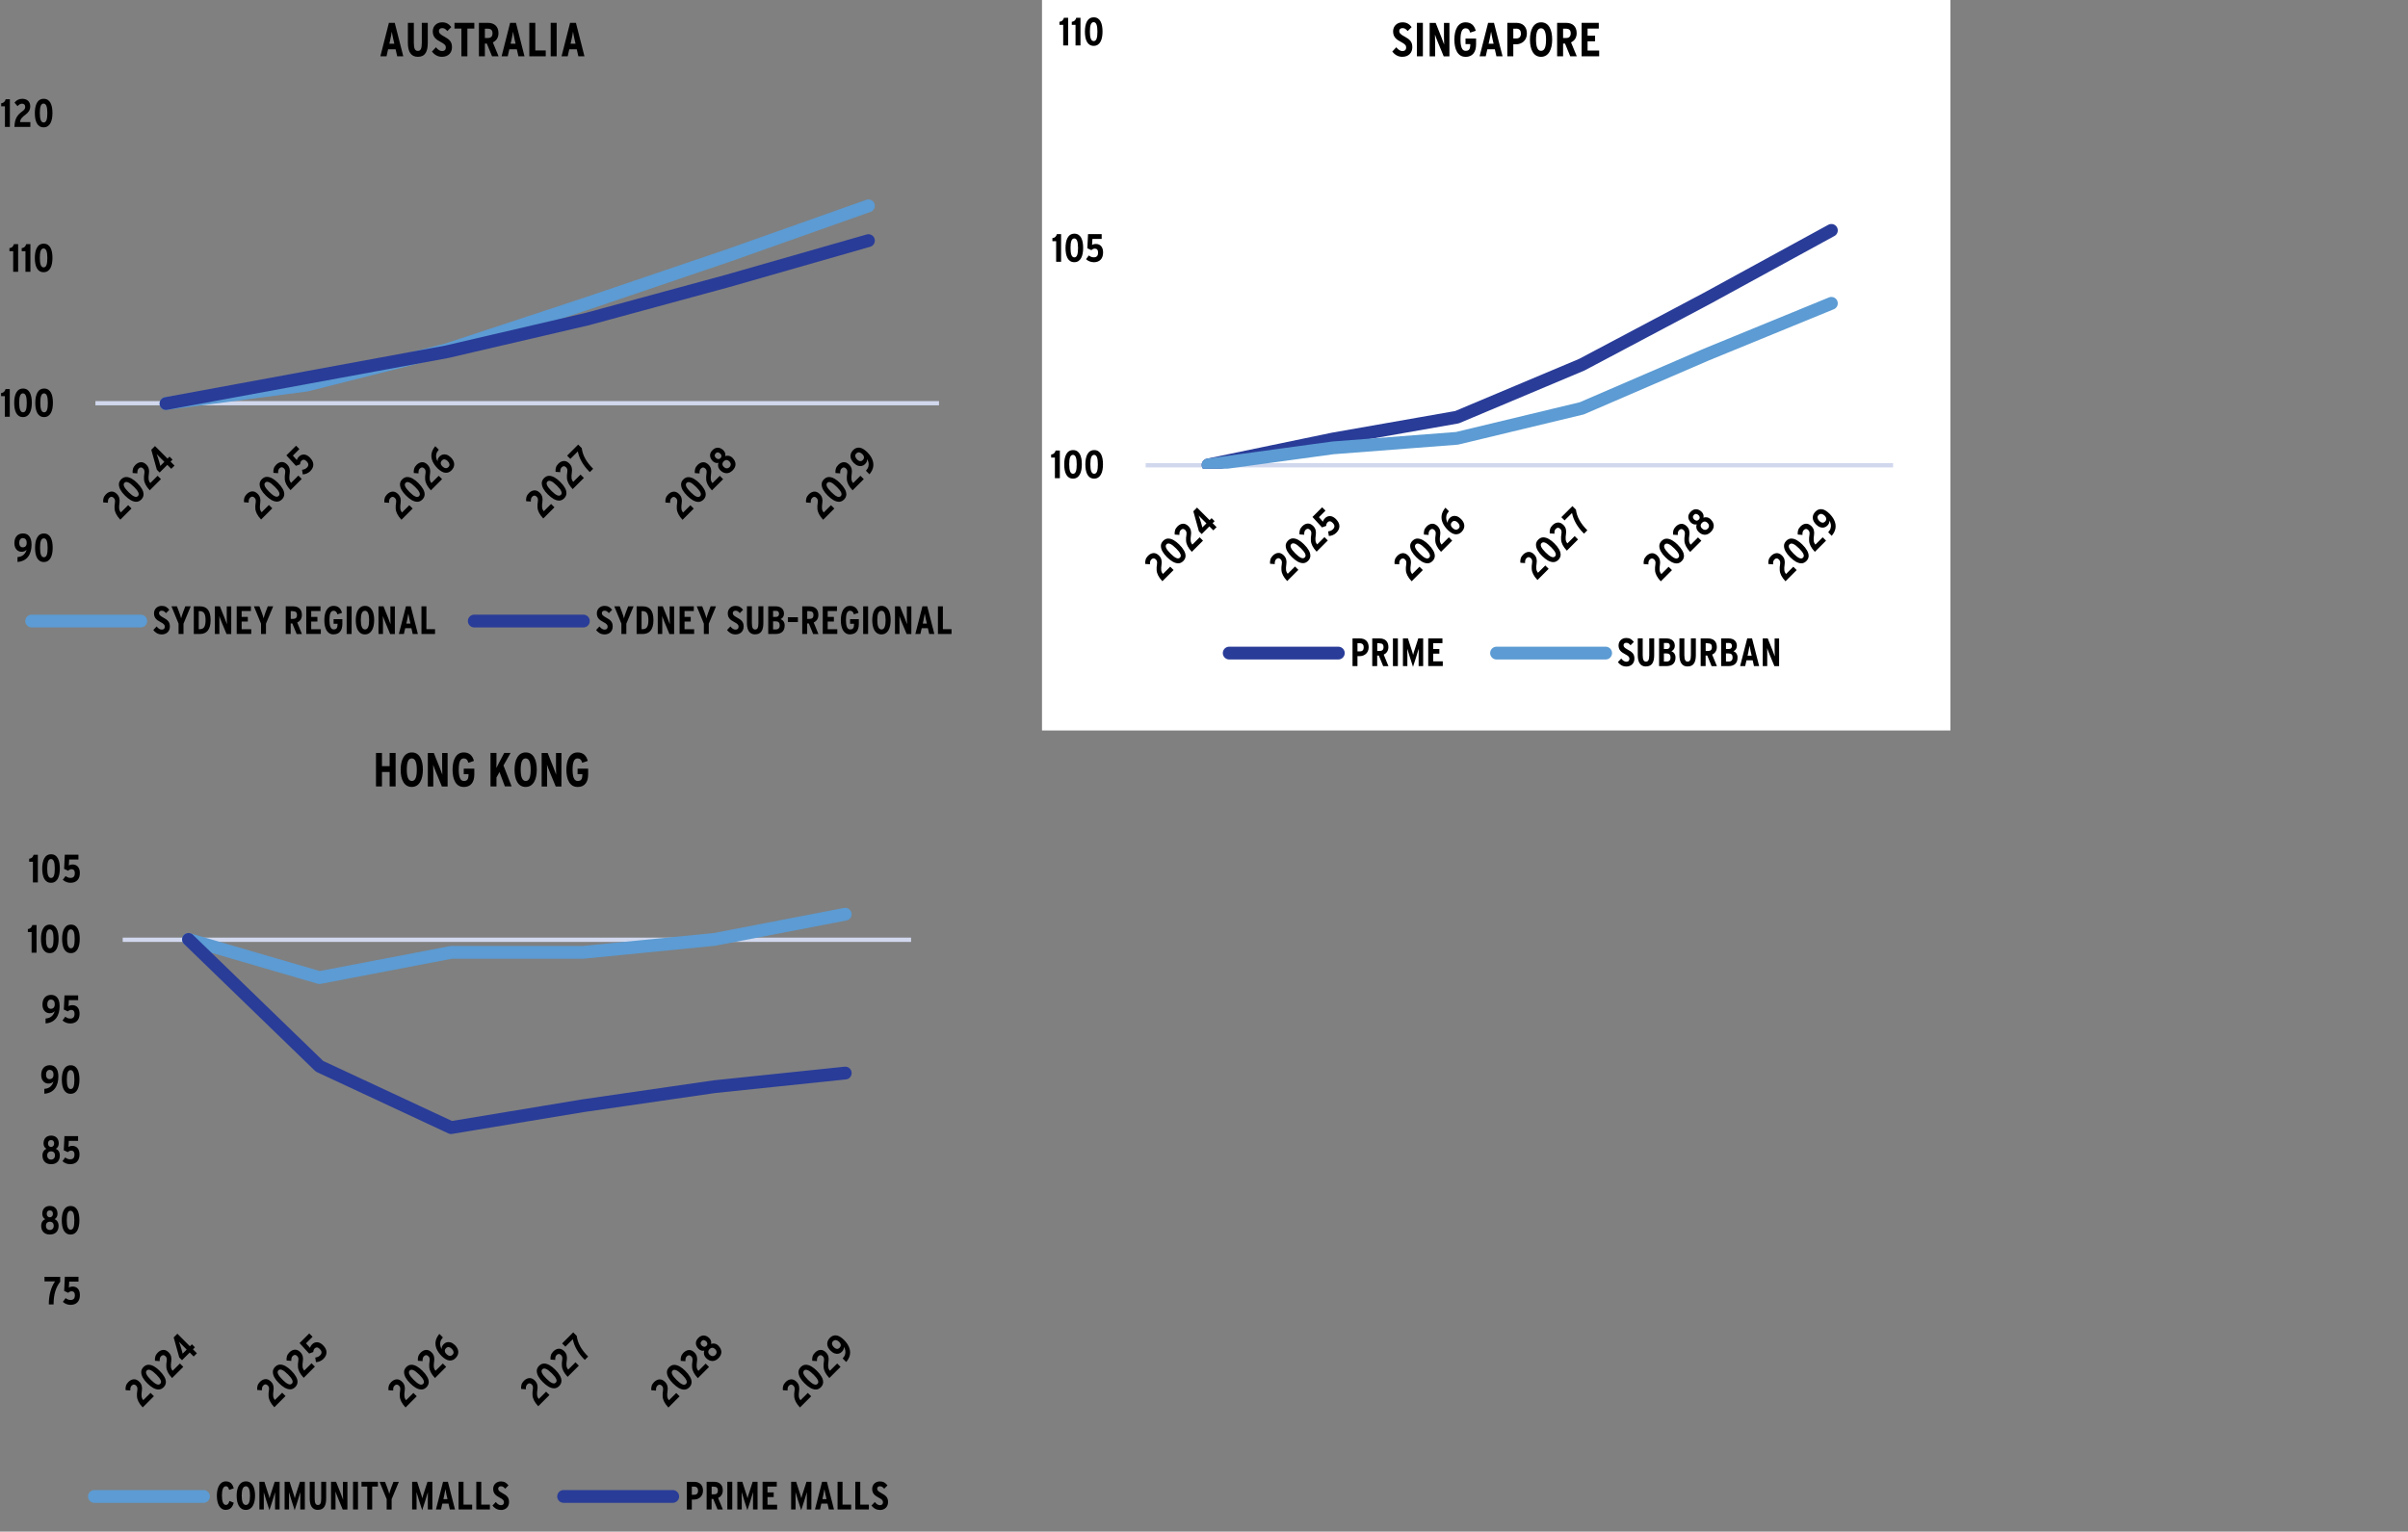 <?xml version="1.0" encoding="UTF-8"?>
<svg xmlns="http://www.w3.org/2000/svg" xmlns:xlink="http://www.w3.org/1999/xlink" id="Layer_1" data-name="Layer 1" viewBox="0 0 423.71 269.58">
  <rect x="0" y="0" width="423.71" height="269.58" fill="#808080" stroke="none"/>
  <defs>
    <style>
      .cls-1 {
        clip-path: url(#clippath-76);
      }

      .cls-2 {
        clip-path: url(#clippath-51);
      }

      .cls-3 {
        stroke: #293c98;
      }

      .cls-3, .cls-4 {
        stroke-linecap: round;
        stroke-width: 2.25px;
      }

      .cls-3, .cls-4, .cls-5, .cls-6, .cls-7 {
        fill: none;
      }

      .cls-3, .cls-4, .cls-7 {
        stroke-linejoin: round;
      }

      .cls-8 {
        clip-path: url(#clippath-34);
      }

      .cls-9 {
        clip-path: url(#clippath-38);
      }

      .cls-10 {
        clip-path: url(#clippath-21);
      }

      .cls-11 {
        clip-path: url(#clippath-6);
      }

      .cls-12 {
        clip-path: url(#clippath-7);
      }

      .cls-13 {
        clip-path: url(#clippath-17);
      }

      .cls-14 {
        clip-path: url(#clippath-80);
      }

      .cls-15 {
        clip-path: url(#clippath-31);
      }

      .cls-16 {
        clip-path: url(#clippath-79);
      }

      .cls-17 {
        clip-path: url(#clippath-75);
      }

      .cls-18 {
        clip-path: url(#clippath-15);
      }

      .cls-19 {
        clip-path: url(#clippath-33);
      }

      .cls-20 {
        clip-path: url(#clippath-61);
      }

      .cls-21 {
        clip-path: url(#clippath-18);
      }

      .cls-22 {
        clip-path: url(#clippath-47);
      }

      .cls-23 {
        clip-path: url(#clippath-4);
      }

      .cls-24 {
        clip-path: url(#clippath-71);
      }

      .cls-25 {
        clip-path: url(#clippath-22);
      }

      .cls-26 {
        clip-path: url(#clippath-23);
      }

      .cls-27 {
        clip-path: url(#clippath-82);
      }

      .cls-28 {
        clip-path: url(#clippath-54);
      }

      .cls-29 {
        clip-path: url(#clippath-66);
      }

      .cls-30 {
        clip-path: url(#clippath-9);
      }

      .cls-31 {
        clip-path: url(#clippath-70);
      }

      .cls-32 {
        clip-path: url(#clippath-10);
      }

      .cls-33 {
        clip-path: url(#clippath-42);
      }

      .cls-34 {
        clip-path: url(#clippath-59);
      }

      .cls-35 {
        clip-path: url(#clippath-43);
      }

      .cls-36 {
        clip-path: url(#clippath-64);
      }

      .cls-37 {
        clip-path: url(#clippath-25);
      }

      .cls-38 {
        clip-path: url(#clippath-27);
      }

      .cls-4 {
        stroke: #5c9bd3;
      }

      .cls-39 {
        clip-path: url(#clippath-60);
      }

      .cls-40 {
        fill: #fff;
        fill-rule: evenodd;
      }

      .cls-41 {
        clip-path: url(#clippath-11);
      }

      .cls-42 {
        clip-path: url(#clippath-57);
      }

      .cls-43 {
        clip-path: url(#clippath-36);
      }

      .cls-44 {
        clip-path: url(#clippath-35);
      }

      .cls-45 {
        clip-path: url(#clippath-48);
      }

      .cls-46 {
        clip-path: url(#clippath-28);
      }

      .cls-47 {
        clip-path: url(#clippath-1);
      }

      .cls-48 {
        clip-path: url(#clippath-56);
      }

      .cls-49 {
        clip-path: url(#clippath-45);
      }

      .cls-50 {
        clip-path: url(#clippath-46);
      }

      .cls-51 {
        clip-path: url(#clippath-40);
      }

      .cls-52 {
        clip-path: url(#clippath-5);
      }

      .cls-53 {
        clip-path: url(#clippath-20);
      }

      .cls-54 {
        clip-path: url(#clippath-8);
      }

      .cls-55 {
        clip-path: url(#clippath-52);
      }

      .cls-56 {
        clip-path: url(#clippath-41);
      }

      .cls-57 {
        clip-path: url(#clippath-67);
      }

      .cls-58 {
        clip-path: url(#clippath-74);
      }

      .cls-59 {
        clip-path: url(#clippath-3);
      }

      .cls-60 {
        clip-path: url(#clippath-26);
      }

      .cls-61 {
        clip-path: url(#clippath-12);
      }

      .cls-62 {
        clip-path: url(#clippath-50);
      }

      .cls-63 {
        clip-path: url(#clippath-14);
      }

      .cls-6 {
        clip-rule: evenodd;
      }

      .cls-64 {
        clip-path: url(#clippath-30);
      }

      .cls-65 {
        clip-path: url(#clippath-77);
      }

      .cls-66 {
        clip-path: url(#clippath-19);
      }

      .cls-67 {
        clip-path: url(#clippath-78);
      }

      .cls-68 {
        clip-path: url(#clippath-72);
      }

      .cls-69 {
        clip-path: url(#clippath-32);
      }

      .cls-70 {
        clip-path: url(#clippath-55);
      }

      .cls-7 {
        stroke: #d1d8ee;
        stroke-width: .75px;
      }

      .cls-71 {
        clip-path: url(#clippath-73);
      }

      .cls-72 {
        clip-path: url(#clippath-53);
      }

      .cls-73 {
        clip-path: url(#clippath-39);
      }

      .cls-74 {
        clip-path: url(#clippath-81);
      }

      .cls-75 {
        clip-path: url(#clippath-16);
      }

      .cls-76 {
        clip-path: url(#clippath-2);
      }

      .cls-77 {
        clip-path: url(#clippath-29);
      }

      .cls-78 {
        clip-path: url(#clippath-49);
      }

      .cls-79 {
        clip-path: url(#clippath-37);
      }

      .cls-80 {
        clip-path: url(#clippath-58);
      }

      .cls-81 {
        clip-path: url(#clippath-13);
      }

      .cls-82 {
        clip-path: url(#clippath-63);
      }

      .cls-83 {
        clip-path: url(#clippath-24);
      }

      .cls-84 {
        clip-path: url(#clippath);
      }

      .cls-85 {
        clip-path: url(#clippath-68);
      }

      .cls-86 {
        clip-path: url(#clippath-83);
      }

      .cls-87 {
        clip-path: url(#clippath-65);
      }

      .cls-88 {
        clip-path: url(#clippath-44);
      }

      .cls-89 {
        clip-path: url(#clippath-62);
      }

      .cls-90 {
        clip-path: url(#clippath-69);
      }
    </style>
    <clipPath id="clippath">
      <polygon class="cls-6" points="-1.69 276.89 171.23 276.89 171.23 121.73 -1.69 121.73 -1.69 276.89 -1.69 276.89"></polygon>
    </clipPath>
    <clipPath id="clippath-1">
      <polygon class="cls-6" points="21.47 227.93 161.03 227.93 161.03 152.93 21.47 152.93 21.47 227.93 21.47 227.93"></polygon>
    </clipPath>
    <clipPath id="clippath-2">
      <polygon class="cls-6" points="21.47 227.93 161.03 227.93 161.03 152.93 21.47 152.93 21.47 227.93 21.47 227.93"></polygon>
    </clipPath>
    <clipPath id="clippath-3">
      <polygon class="cls-6" points="-1.69 276.89 171.23 276.89 171.23 121.73 -1.69 121.73 -1.69 276.89 -1.69 276.89"></polygon>
    </clipPath>
    <clipPath id="clippath-4">
      <rect class="cls-5" x="-1.69" y="121.73" width="172.92" height="155.16"></rect>
    </clipPath>
    <clipPath id="clippath-5">
      <polygon class="cls-6" points="-1.69 276.89 171.23 276.89 171.23 121.73 -1.69 121.73 -1.69 276.89 -1.69 276.89"></polygon>
    </clipPath>
    <clipPath id="clippath-6">
      <rect class="cls-5" x="-1.69" y="121.73" width="172.92" height="155.16"></rect>
    </clipPath>
    <clipPath id="clippath-7">
      <polygon class="cls-6" points="-1.69 276.89 171.23 276.89 171.23 121.73 -1.69 121.73 -1.69 276.89 -1.69 276.89"></polygon>
    </clipPath>
    <clipPath id="clippath-8">
      <rect class="cls-5" x="-1.69" y="121.73" width="172.92" height="155.16"></rect>
    </clipPath>
    <clipPath id="clippath-9">
      <polygon class="cls-6" points="-1.69 276.89 171.23 276.89 171.23 121.73 -1.69 121.73 -1.69 276.89 -1.69 276.89"></polygon>
    </clipPath>
    <clipPath id="clippath-10">
      <rect class="cls-5" x="-1.69" y="121.73" width="172.92" height="155.16"></rect>
    </clipPath>
    <clipPath id="clippath-11">
      <polygon class="cls-6" points="-1.69 276.89 171.23 276.89 171.23 121.73 -1.69 121.73 -1.69 276.89 -1.69 276.89"></polygon>
    </clipPath>
    <clipPath id="clippath-12">
      <rect class="cls-5" x="-1.69" y="121.73" width="172.92" height="155.16"></rect>
    </clipPath>
    <clipPath id="clippath-13">
      <polygon class="cls-6" points="-1.69 276.89 171.23 276.89 171.23 121.73 -1.69 121.73 -1.69 276.89 -1.69 276.89"></polygon>
    </clipPath>
    <clipPath id="clippath-14">
      <rect class="cls-5" x="-1.69" y="121.73" width="172.92" height="155.16"></rect>
    </clipPath>
    <clipPath id="clippath-15">
      <polygon class="cls-6" points="-1.69 276.89 171.23 276.89 171.23 121.73 -1.69 121.73 -1.69 276.89 -1.69 276.89"></polygon>
    </clipPath>
    <clipPath id="clippath-16">
      <rect class="cls-5" x="-1.69" y="121.73" width="172.92" height="155.16"></rect>
    </clipPath>
    <clipPath id="clippath-17">
      <polygon class="cls-6" points="-1.69 276.89 67.27 276.89 67.27 201.48 -1.69 201.48 -1.69 276.89 -1.69 276.89"></polygon>
    </clipPath>
    <clipPath id="clippath-18">
      <polygon class="cls-6" points="12.07 276.89 90.21 276.89 90.21 201.67 12.07 201.67 12.07 276.89 12.07 276.89"></polygon>
    </clipPath>
    <clipPath id="clippath-19">
      <polygon class="cls-6" points="34.9 276.89 113.57 276.89 113.57 201.45 34.9 201.45 34.9 276.89 34.9 276.89"></polygon>
    </clipPath>
    <clipPath id="clippath-20">
      <polygon class="cls-6" points="59.08 276.89 135.91 276.89 135.91 202.24 59.08 202.24 59.08 276.89 59.08 276.89"></polygon>
    </clipPath>
    <clipPath id="clippath-21">
      <polygon class="cls-6" points="81.05 276.89 159.91 276.89 159.91 201.37 81.05 201.37 81.05 276.89 81.05 276.89"></polygon>
    </clipPath>
    <clipPath id="clippath-22">
      <polygon class="cls-6" points="104.29 276.89 171.23 276.89 171.23 201.45 104.29 201.45 104.29 276.89 104.29 276.89"></polygon>
    </clipPath>
    <clipPath id="clippath-23">
      <polygon class="cls-6" points="-1.69 276.89 171.23 276.89 171.23 121.73 -1.69 121.73 -1.69 276.89 -1.69 276.89"></polygon>
    </clipPath>
    <clipPath id="clippath-24">
      <rect class="cls-5" x="-1.69" y="121.73" width="172.92" height="155.16"></rect>
    </clipPath>
    <clipPath id="clippath-25">
      <polygon class="cls-6" points="-1.69 276.89 171.23 276.89 171.23 121.73 -1.69 121.73 -1.69 276.89 -1.69 276.89"></polygon>
    </clipPath>
    <clipPath id="clippath-26">
      <polygon class="cls-6" points="-1.69 276.89 171.23 276.89 171.23 121.73 -1.69 121.73 -1.69 276.89 -1.69 276.89"></polygon>
    </clipPath>
    <clipPath id="clippath-27">
      <rect class="cls-5" x="-1.69" y="121.73" width="172.92" height="155.16"></rect>
    </clipPath>
    <clipPath id="clippath-28">
      <polygon class="cls-6" points="-1.69 276.89 171.23 276.89 171.23 121.73 -1.69 121.73 -1.69 276.89 -1.69 276.89"></polygon>
    </clipPath>
    <clipPath id="clippath-29">
      <polygon class="cls-6" points="-1.69 276.89 171.23 276.89 171.23 121.73 -1.69 121.73 -1.69 276.89 -1.69 276.89"></polygon>
    </clipPath>
    <clipPath id="clippath-30">
      <rect class="cls-5" x="-1.69" y="121.73" width="172.92" height="155.16"></rect>
    </clipPath>
    <clipPath id="clippath-31">
      <polygon class="cls-6" points="-1.57 128.45 171.23 128.45 171.23 -6.67 -1.57 -6.67 -1.57 128.45 -1.57 128.45"></polygon>
    </clipPath>
    <clipPath id="clippath-32">
      <polygon class="cls-6" points="16.79 97.25 165.95 97.25 165.95 19.97 16.79 19.97 16.79 97.25 16.79 97.25"></polygon>
    </clipPath>
    <clipPath id="clippath-33">
      <polygon class="cls-6" points="16.79 97.25 165.95 97.25 165.95 19.97 16.79 19.97 16.79 97.25 16.79 97.25"></polygon>
    </clipPath>
    <clipPath id="clippath-34">
      <polygon class="cls-6" points="-1.57 128.45 171.23 128.45 171.23 -6.67 -1.57 -6.67 -1.57 128.45 -1.57 128.45"></polygon>
    </clipPath>
    <clipPath id="clippath-35">
      <rect class="cls-5" x="-1.57" y="-6.67" width="172.8" height="135.12"></rect>
    </clipPath>
    <clipPath id="clippath-36">
      <polygon class="cls-6" points="-1.57 128.45 171.23 128.45 171.23 -6.67 -1.57 -6.67 -1.57 128.45 -1.57 128.45"></polygon>
    </clipPath>
    <clipPath id="clippath-37">
      <rect class="cls-5" x="-1.57" y="-6.67" width="172.8" height="135.12"></rect>
    </clipPath>
    <clipPath id="clippath-38">
      <polygon class="cls-6" points="-1.57 128.45 171.23 128.45 171.23 -6.67 -1.57 -6.67 -1.57 128.45 -1.57 128.45"></polygon>
    </clipPath>
    <clipPath id="clippath-39">
      <rect class="cls-5" x="-1.57" y="-6.67" width="172.8" height="135.12"></rect>
    </clipPath>
    <clipPath id="clippath-40">
      <polygon class="cls-6" points="-1.57 128.45 171.23 128.45 171.23 -6.67 -1.57 -6.67 -1.57 128.45 -1.57 128.45"></polygon>
    </clipPath>
    <clipPath id="clippath-41">
      <rect class="cls-5" x="-1.57" y="-6.67" width="172.8" height="135.12"></rect>
    </clipPath>
    <clipPath id="clippath-42">
      <polygon class="cls-6" points="-1.57 123.82 63.35 123.82 63.35 45.23 -1.57 45.23 -1.57 123.82 -1.57 123.82"></polygon>
    </clipPath>
    <clipPath id="clippath-43">
      <polygon class="cls-6" points="9.75 123.56 87.89 123.56 87.89 45.42 9.75 45.42 9.75 123.56 9.75 123.56"></polygon>
    </clipPath>
    <clipPath id="clippath-44">
      <polygon class="cls-6" points="34.18 123.86 112.85 123.86 112.85 45.19 34.18 45.19 34.18 123.86 34.18 123.86"></polygon>
    </clipPath>
    <clipPath id="clippath-45">
      <polygon class="cls-6" points="59.96 122.81 136.8 122.81 136.8 45.98 59.96 45.98 59.96 122.81 59.96 122.81"></polygon>
    </clipPath>
    <clipPath id="clippath-46">
      <polygon class="cls-6" points="83.54 123.97 162.4 123.97 162.4 45.11 83.54 45.11 83.54 123.97 83.54 123.97"></polygon>
    </clipPath>
    <clipPath id="clippath-47">
      <polygon class="cls-6" points="108.39 123.86 171.23 123.86 171.23 45.19 108.39 45.19 108.39 123.86 108.39 123.86"></polygon>
    </clipPath>
    <clipPath id="clippath-48">
      <polygon class="cls-6" points="-1.57 128.45 171.23 128.45 171.23 -6.67 -1.57 -6.67 -1.57 128.45 -1.57 128.45"></polygon>
    </clipPath>
    <clipPath id="clippath-49">
      <rect class="cls-5" x="-1.57" y="-6.67" width="172.8" height="135.12"></rect>
    </clipPath>
    <clipPath id="clippath-50">
      <polygon class="cls-6" points="-1.57 128.45 171.23 128.45 171.23 -6.67 -1.57 -6.67 -1.57 128.45 -1.57 128.45"></polygon>
    </clipPath>
    <clipPath id="clippath-51">
      <polygon class="cls-6" points="-1.57 128.45 171.23 128.45 171.23 -6.67 -1.57 -6.67 -1.57 128.45 -1.57 128.45"></polygon>
    </clipPath>
    <clipPath id="clippath-52">
      <rect class="cls-5" x="-1.57" y="-6.67" width="172.8" height="135.12"></rect>
    </clipPath>
    <clipPath id="clippath-53">
      <polygon class="cls-6" points="-1.57 128.45 171.23 128.45 171.23 -6.67 -1.57 -6.67 -1.57 128.45 -1.57 128.45"></polygon>
    </clipPath>
    <clipPath id="clippath-54">
      <polygon class="cls-6" points="-1.57 128.45 171.23 128.45 171.23 -6.67 -1.57 -6.67 -1.57 128.45 -1.57 128.45"></polygon>
    </clipPath>
    <clipPath id="clippath-55">
      <rect class="cls-5" x="-1.57" y="-6.67" width="172.8" height="135.12"></rect>
    </clipPath>
    <clipPath id="clippath-56">
      <polygon class="cls-6" points="-1.57 128.45 171.23 128.45 171.23 -6.67 -1.57 -6.67 -1.57 128.45 -1.57 128.45"></polygon>
    </clipPath>
    <clipPath id="clippath-57">
      <rect class="cls-5" x="-1.57" y="-6.67" width="172.8" height="135.12"></rect>
    </clipPath>
    <clipPath id="clippath-58">
      <polygon class="cls-6" points="-1.57 128.45 171.23 128.45 171.23 -6.67 -1.57 -6.67 -1.57 128.45 -1.57 128.45"></polygon>
    </clipPath>
    <clipPath id="clippath-59">
      <rect class="cls-5" x="-1.57" y="-6.67" width="172.8" height="135.12"></rect>
    </clipPath>
    <clipPath id="clippath-60">
      <polygon class="cls-6" points="-1.69 277.01 343.19 277.01 343.19 -6.67 -1.69 -6.67 -1.69 277.01 -1.69 277.01"></polygon>
    </clipPath>
    <clipPath id="clippath-61">
      <polygon class="cls-6" points="183.23 128.45 343.07 128.45 343.07 -6.67 183.23 -6.67 183.23 128.45 183.23 128.45"></polygon>
    </clipPath>
    <clipPath id="clippath-62">
      <polygon class="cls-6" points="201.59 82.49 333.83 82.49 333.83 5.57 201.59 5.57 201.59 82.49 201.59 82.49"></polygon>
    </clipPath>
    <clipPath id="clippath-63">
      <polygon class="cls-6" points="201.59 82.49 333.83 82.49 333.83 5.57 201.59 5.57 201.59 82.49 201.59 82.49"></polygon>
    </clipPath>
    <clipPath id="clippath-64">
      <polygon class="cls-6" points="183.23 128.45 343.07 128.45 343.07 -6.67 183.23 -6.67 183.23 128.45 183.23 128.45"></polygon>
    </clipPath>
    <clipPath id="clippath-65">
      <rect class="cls-5" x="183.23" y="-6.67" width="159.84" height="135.12"></rect>
    </clipPath>
    <clipPath id="clippath-66">
      <polygon class="cls-6" points="183.23 128.45 343.07 128.45 343.07 -6.67 183.23 -6.67 183.23 128.45 183.23 128.45"></polygon>
    </clipPath>
    <clipPath id="clippath-67">
      <rect class="cls-5" x="183.23" y="-6.67" width="159.84" height="135.12"></rect>
    </clipPath>
    <clipPath id="clippath-68">
      <polygon class="cls-6" points="183.23 128.45 343.07 128.45 343.07 -6.67 183.23 -6.67 183.23 128.45 183.23 128.45"></polygon>
    </clipPath>
    <clipPath id="clippath-69">
      <rect class="cls-5" x="183.23" y="-6.67" width="159.84" height="135.12"></rect>
    </clipPath>
    <clipPath id="clippath-70">
      <polygon class="cls-6" points="183.23 128.45 246.71 128.45 246.71 56.05 183.23 56.05 183.23 128.45 183.23 128.45"></polygon>
    </clipPath>
    <clipPath id="clippath-71">
      <polygon class="cls-6" points="190.3 128.45 268.45 128.45 268.45 56.24 190.3 56.24 190.3 128.45 190.3 128.45"></polygon>
    </clipPath>
    <clipPath id="clippath-72">
      <polygon class="cls-6" points="211.94 128.45 290.6 128.45 290.6 56.02 211.94 56.02 211.94 128.45 211.94 128.45"></polygon>
    </clipPath>
    <clipPath id="clippath-73">
      <polygon class="cls-6" points="234.91 128.45 311.74 128.45 311.74 56.8 234.91 56.8 234.91 128.45 234.91 128.45"></polygon>
    </clipPath>
    <clipPath id="clippath-74">
      <polygon class="cls-6" points="255.68 128.45 334.54 128.45 334.54 55.93 255.68 55.93 255.68 128.45 255.68 128.45"></polygon>
    </clipPath>
    <clipPath id="clippath-75">
      <polygon class="cls-6" points="277.72 128.45 343.07 128.45 343.07 56.02 277.72 56.02 277.72 128.45 277.72 128.45"></polygon>
    </clipPath>
    <clipPath id="clippath-76">
      <polygon class="cls-6" points="183.23 128.45 343.07 128.45 343.07 -6.67 183.23 -6.67 183.23 128.45 183.23 128.45"></polygon>
    </clipPath>
    <clipPath id="clippath-77">
      <rect class="cls-5" x="183.23" y="-6.67" width="159.84" height="135.12"></rect>
    </clipPath>
    <clipPath id="clippath-78">
      <polygon class="cls-6" points="183.23 128.45 343.07 128.45 343.07 -6.67 183.23 -6.67 183.23 128.45 183.23 128.45"></polygon>
    </clipPath>
    <clipPath id="clippath-79">
      <polygon class="cls-6" points="183.23 128.45 343.07 128.45 343.07 -6.67 183.23 -6.67 183.23 128.45 183.23 128.45"></polygon>
    </clipPath>
    <clipPath id="clippath-80">
      <rect class="cls-5" x="183.23" y="-6.67" width="159.84" height="135.12"></rect>
    </clipPath>
    <clipPath id="clippath-81">
      <polygon class="cls-6" points="183.23 128.45 343.07 128.45 343.07 -6.67 183.23 -6.67 183.23 128.45 183.23 128.45"></polygon>
    </clipPath>
    <clipPath id="clippath-82">
      <polygon class="cls-6" points="183.23 128.45 343.07 128.45 343.07 -6.67 183.23 -6.67 183.23 128.45 183.23 128.45"></polygon>
    </clipPath>
    <clipPath id="clippath-83">
      <rect class="cls-5" x="183.23" y="-6.67" width="159.84" height="135.12"></rect>
    </clipPath>
  </defs>
  <g class="cls-84">
    <line class="cls-7" x1="21.59" y1="165.41" x2="160.31" y2="165.41"></line>
  </g>
  <g class="cls-47">
    <polyline class="cls-4" points="33.17 165.35 56.21 172.07 79.37 167.63 102.53 167.63 125.69 165.35 148.73 160.91"></polyline>
  </g>
  <g class="cls-76">
    <polyline class="cls-3" points="33.17 165.35 56.21 187.67 79.37 198.47 102.53 194.63 125.69 191.27 148.73 188.87"></polyline>
  </g>
  <g class="cls-59">
    <g class="cls-23">
      <g>
        <path d="M9.42,229.6h-.83c0-1.62.35-2.97,1.09-4.06h-1.85v-.81h2.76v.87c-.8,1.04-1.16,2.27-1.16,4Z"></path>
        <path d="M12.4,229.67c-.49,0-1-.2-1.34-.53l.49-.66c.33.25.56.33.9.33.5,0,.73-.32.73-.81s-.22-.72-.57-.72c-.23,0-.43.1-.61.27l-.71-.33.12-2.49h2.4v.84h-1.63l-.06,1.06c.17-.11.37-.18.69-.18.71,0,1.25.49,1.25,1.5,0,1.09-.61,1.72-1.65,1.72Z"></path>
      </g>
    </g>
  </g>
  <g class="cls-52">
    <g class="cls-11">
      <g>
        <path d="M8.77,217.29c-1.02,0-1.52-.66-1.52-1.53,0-.64.32-1,.7-1.18-.28-.15-.51-.49-.51-.93,0-.81.46-1.39,1.34-1.39s1.34.58,1.34,1.39c0,.44-.22.77-.51.93.38.17.7.54.7,1.18,0,.87-.5,1.53-1.52,1.53ZM8.77,215.04c-.44,0-.69.29-.69.72,0,.41.26.73.69.73s.69-.32.69-.73c0-.44-.25-.72-.69-.72ZM8.77,213.05c-.4,0-.54.27-.54.6s.19.6.54.6.54-.27.54-.6-.14-.6-.54-.6Z"></path>
        <path d="M12.41,217.29c-1.13,0-1.54-1.11-1.54-2.5s.42-2.52,1.56-2.52,1.54,1.11,1.54,2.5-.42,2.52-1.55,2.52ZM12.41,213.11c-.47,0-.66.56-.66,1.66s.2,1.67.68,1.67.65-.56.65-1.66-.2-1.67-.67-1.67Z"></path>
      </g>
    </g>
  </g>
  <g class="cls-12">
    <g class="cls-54">
      <g>
        <path d="M8.99,204.91c-1.02,0-1.52-.66-1.52-1.53,0-.64.32-1,.7-1.18-.28-.15-.51-.49-.51-.93,0-.81.46-1.39,1.34-1.39s1.34.58,1.34,1.39c0,.44-.22.77-.51.93.38.17.7.54.7,1.18,0,.87-.5,1.53-1.52,1.53ZM8.99,202.65c-.44,0-.69.29-.69.72,0,.41.26.73.69.73s.69-.32.69-.73c0-.44-.25-.72-.69-.72ZM8.99,200.67c-.4,0-.54.27-.54.6s.19.6.54.6.54-.27.54-.6-.14-.6-.54-.6Z"></path>
        <path d="M12.33,204.91c-.49,0-1-.2-1.34-.53l.49-.66c.33.25.56.33.9.33.5,0,.73-.32.73-.81s-.22-.72-.57-.72c-.23,0-.43.1-.61.27l-.71-.33.12-2.49h2.4v.84h-1.63l-.06,1.06c.17-.11.37-.18.69-.18.71,0,1.25.49,1.25,1.5,0,1.09-.6,1.72-1.65,1.72Z"></path>
      </g>
    </g>
  </g>
  <g class="cls-30">
    <g class="cls-32">
      <g>
        <path d="M7.8,192.52v-.87c1.01-.06,1.44-.69,1.6-1.3-.24.26-.49.37-.9.37-.64,0-1.25-.51-1.25-1.52,0-1.11.62-1.71,1.52-1.71.86,0,1.5.57,1.5,1.97,0,1.66-.74,2.92-2.47,3.05ZM8.73,188.31c-.42,0-.63.39-.63.84s.21.79.63.79c.48,0,.69-.36.69-.77,0-.47-.18-.86-.7-.86Z"></path>
        <path d="M12.42,192.52c-1.13,0-1.54-1.11-1.54-2.5s.42-2.52,1.56-2.52,1.54,1.11,1.54,2.5-.42,2.52-1.55,2.52ZM12.42,188.35c-.47,0-.66.56-.66,1.66s.2,1.67.68,1.67.65-.56.65-1.66-.2-1.67-.67-1.67Z"></path>
      </g>
    </g>
  </g>
  <g class="cls-41">
    <g class="cls-61">
      <g>
        <path d="M8.02,180.14v-.87c1.01-.06,1.44-.69,1.6-1.3-.24.26-.49.37-.9.37-.64,0-1.25-.51-1.25-1.52,0-1.11.62-1.71,1.52-1.71.86,0,1.5.57,1.5,1.97,0,1.66-.74,2.92-2.47,3.05ZM8.95,175.93c-.42,0-.63.39-.63.84s.21.79.63.79c.48,0,.69-.36.69-.77,0-.47-.18-.86-.7-.86Z"></path>
        <path d="M12.34,180.14c-.49,0-1-.2-1.34-.53l.49-.66c.33.25.56.33.9.33.5,0,.73-.32.73-.81s-.22-.72-.57-.72c-.23,0-.43.1-.61.27l-.71-.33.12-2.49h2.4v.84h-1.63l-.06,1.06c.17-.11.37-.18.69-.18.71,0,1.25.49,1.25,1.5,0,1.09-.6,1.72-1.65,1.72Z"></path>
      </g>
    </g>
  </g>
  <g class="cls-81">
    <g class="cls-63">
      <g>
        <path d="M5.56,167.68v-3.62h-.66v-.54c.48-.05.69-.34.79-.7h.74v4.87h-.87Z"></path>
        <path d="M8.75,167.76c-1.13,0-1.54-1.11-1.54-2.5s.42-2.52,1.56-2.52,1.54,1.11,1.54,2.5-.42,2.52-1.55,2.52ZM8.75,163.58c-.47,0-.66.56-.66,1.66s.2,1.67.68,1.67.65-.56.65-1.66-.2-1.67-.67-1.67Z"></path>
        <path d="M12.47,167.76c-1.13,0-1.54-1.11-1.54-2.5s.42-2.52,1.56-2.52,1.54,1.11,1.54,2.5-.42,2.52-1.55,2.52ZM12.47,163.58c-.47,0-.66.56-.66,1.66s.2,1.67.68,1.67.65-.56.65-1.66-.2-1.67-.67-1.67Z"></path>
      </g>
    </g>
  </g>
  <g class="cls-18">
    <g class="cls-75">
      <g>
        <path d="M5.79,155.3v-3.62h-.66v-.54c.48-.05.69-.34.79-.7h.74v4.87h-.87Z"></path>
        <path d="M8.97,155.38c-1.13,0-1.54-1.11-1.54-2.5s.42-2.52,1.56-2.52,1.54,1.11,1.54,2.5-.42,2.52-1.55,2.52ZM8.97,151.2c-.47,0-.66.56-.66,1.66s.2,1.67.68,1.67.65-.56.65-1.66-.2-1.67-.67-1.67Z"></path>
        <path d="M12.39,155.38c-.49,0-1-.2-1.34-.53l.49-.66c.33.25.56.33.9.33.5,0,.73-.32.73-.81s-.22-.72-.57-.72c-.23,0-.43.1-.61.27l-.71-.33.12-2.49h2.4v.84h-1.63l-.06,1.06c.17-.11.37-.18.69-.18.71,0,1.25.49,1.25,1.5,0,1.09-.6,1.72-1.65,1.72Z"></path>
      </g>
    </g>
  </g>
  <g class="cls-13">
    <path d="M27.09,245.76l-.6-.6-1.28,1.28c-.17-.19-.27-.41-.3-.67s-.01-.58.05-.99c.05-.29.04-.56-.02-.83s-.2-.52-.44-.76c-.31-.3-.63-.44-.96-.42-.34.02-.66.18-.96.48-.21.21-.35.44-.42.68-.07.24-.09.49-.06.75l.83.06c-.01-.18,0-.34.03-.48.03-.15.1-.27.21-.38.13-.13.26-.19.39-.19s.27.07.4.2c.1.1.17.22.2.35s.03.3,0,.5c-.06.37-.09.71-.06,1.03.02.32.11.63.27.94s.4.65.74,1.01l1.97-1.97ZM28.11,241.29c-.33-.33-.67-.6-1-.79-.34-.19-.66-.29-.98-.29-.32,0-.61.14-.88.4-.26.27-.4.56-.4.88s.09.65.28.99c.19.34.46.68.8,1.01.33.33.67.6,1,.79.34.19.66.29.98.29.32,0,.61-.14.88-.4.26-.27.39-.56.4-.88,0-.32-.09-.65-.29-.99-.19-.34-.46-.68-.8-1.01h0ZM27.49,241.92c.39.39.65.72.77.99.12.27.1.49-.06.65-.17.17-.39.19-.66.07-.28-.12-.61-.38-1-.77-.39-.39-.65-.72-.77-.99-.12-.27-.1-.49.06-.65.16-.16.38-.18.66-.06s.61.38,1,.77h0ZM32.26,240.59l-.6-.6-1.28,1.28c-.17-.19-.27-.41-.3-.67-.03-.26-.01-.58.05-.99.05-.29.04-.56-.02-.83-.06-.26-.2-.52-.44-.76-.31-.3-.63-.44-.96-.42-.34.02-.66.18-.96.48-.21.21-.35.44-.42.68-.07.24-.09.49-.06.75l.83.06c-.01-.18,0-.34.03-.48s.1-.27.21-.38c.13-.13.26-.19.39-.19s.27.07.4.2c.1.1.17.22.2.35s.03.3,0,.5c-.06.37-.09.71-.06,1.03.02.32.11.63.27.94s.4.65.74,1.01l1.97-1.97ZM34.3,237.14l-.53-.53-.35.35-2.21-2.21-.65.65.98,3.52.49.49,1.35-1.35.7.7.57-.57-.7-.7.35-.35h0ZM31.45,236.12c.08.09.16.18.25.27s.19.2.32.32l.83.83-.32.32c-.08.08-.15.15-.22.22-.07.07-.13.13-.18.18-.02-.09-.05-.19-.07-.3s-.06-.22-.09-.33l-.23-.77c-.1-.32-.19-.57-.27-.75h0Z"></path>
  </g>
  <g class="cls-21">
    <path d="M50.25,245.73l-.6-.6-1.28,1.28c-.17-.19-.27-.41-.3-.67s-.01-.58.05-.99c.05-.29.04-.56-.02-.83s-.2-.52-.44-.76c-.31-.3-.63-.44-.96-.42s-.66.18-.96.48c-.21.21-.35.44-.42.68-.07.24-.09.49-.06.75l.83.06c-.01-.18,0-.34.03-.48s.1-.27.21-.38c.13-.13.26-.19.39-.19s.27.07.4.2c.1.1.17.22.2.35.03.13.03.3,0,.5-.06.37-.09.71-.06,1.03.02.32.11.63.27.94s.4.65.74,1.01l1.97-1.97ZM51.27,241.26c-.33-.33-.67-.6-1-.79-.34-.19-.66-.29-.98-.29-.32,0-.61.14-.88.4-.26.27-.4.56-.4.88s.09.65.28.99c.19.34.46.68.8,1.01.33.33.67.6,1,.79.34.19.66.29.98.29s.61-.14.88-.4c.26-.27.39-.56.4-.88s-.09-.65-.29-.99c-.19-.34-.46-.68-.8-1.01h0ZM50.65,241.89c.39.39.65.72.77.99.12.27.1.49-.06.65-.17.17-.39.19-.66.07-.28-.12-.61-.38-1-.77-.39-.39-.65-.72-.77-.99-.12-.27-.1-.49.06-.65.16-.16.38-.18.66-.06s.61.38,1,.77h0ZM55.42,240.55l-.6-.6-1.28,1.28c-.17-.19-.27-.41-.3-.67s-.01-.58.05-.99c.05-.29.04-.56-.02-.83-.06-.26-.2-.52-.44-.76-.31-.3-.63-.44-.96-.42s-.66.18-.96.48c-.21.21-.35.44-.42.68-.07.24-.09.49-.06.75l.83.06c-.01-.18,0-.34.03-.48s.1-.27.21-.38c.13-.13.26-.19.39-.19s.27.07.4.2c.1.1.17.22.2.35.03.13.03.3,0,.5-.06.37-.09.71-.06,1.03.02.32.11.63.27.94s.4.65.74,1.01l1.97-1.97ZM56.86,236.79c-.36-.35-.71-.53-1.05-.54-.34-.01-.64.11-.89.37-.11.11-.19.22-.25.32s-.09.2-.11.3l-.71-.8,1.15-1.15-.59-.59-1.7,1.7,1.68,1.84.74-.27c0-.13.02-.24.06-.35.04-.1.1-.2.18-.28.13-.13.27-.18.42-.17.16.01.32.11.49.28.18.18.28.36.29.54.02.19-.06.37-.23.55-.11.12-.24.2-.37.27-.13.06-.3.1-.5.13l.12.81c.24,0,.48-.06.71-.16.23-.1.44-.24.61-.41.37-.37.55-.77.54-1.18,0-.41-.21-.81-.59-1.2h0Z"></path>
  </g>
  <g class="cls-66">
    <path d="M73.34,245.77l-.6-.6-1.28,1.28c-.17-.19-.27-.41-.3-.67s-.01-.58.05-.99c.05-.29.04-.56-.02-.83-.06-.26-.2-.52-.44-.76-.31-.3-.63-.44-.96-.42s-.66.18-.96.48c-.21.21-.35.44-.42.68-.07.24-.09.49-.06.75l.83.06c-.01-.18,0-.34.03-.48s.1-.27.21-.38c.13-.13.26-.19.39-.19s.27.07.4.2c.1.1.17.22.2.35s.03.3,0,.5c-.06.37-.09.71-.06,1.03.02.32.11.63.27.94s.4.65.74,1.01l1.97-1.97ZM74.36,241.29c-.33-.33-.67-.6-1-.79-.34-.19-.66-.29-.98-.29-.32,0-.61.14-.88.4-.26.27-.4.56-.4.88,0,.32.09.65.28.99s.46.68.8,1.01c.33.33.67.6,1,.79.34.19.66.29.98.29.32,0,.61-.14.88-.4.26-.27.39-.56.4-.88s-.09-.65-.29-.99c-.19-.34-.46-.68-.8-1.01h0ZM73.75,241.93c.39.39.65.72.77.99s.1.49-.06.65c-.17.17-.39.19-.66.07-.28-.12-.61-.38-1-.77-.39-.39-.65-.72-.77-.99-.12-.27-.1-.49.06-.65.16-.16.38-.18.66-.06.27.12.61.38,1,.77h0ZM78.52,240.59l-.6-.6-1.28,1.28c-.17-.19-.27-.41-.3-.67s-.01-.58.05-.99c.05-.29.04-.56-.02-.83s-.2-.52-.44-.76c-.31-.3-.63-.44-.96-.42s-.66.18-.96.48c-.21.21-.35.44-.42.68-.07.24-.09.49-.06.75l.83.06c-.01-.18,0-.34.03-.48s.1-.27.21-.38c.13-.13.26-.19.39-.19s.27.07.4.2c.1.1.17.22.2.35s.03.3,0,.5c-.06.37-.09.71-.06,1.03.02.32.11.63.27.94.16.31.4.65.74,1.01l1.97-1.97ZM80.05,236.76c-.24-.23-.48-.39-.72-.47s-.47-.09-.68-.04c-.21.05-.4.16-.55.31-.15.14-.25.29-.31.43s-.08.3-.07.47c-.11-.18-.19-.39-.24-.61-.05-.22-.04-.45.02-.7.06-.24.2-.49.43-.75l-.62-.62c-.37.44-.59.89-.66,1.34-.07.45,0,.89.19,1.33.19.43.49.85.88,1.24.5.48.95.74,1.37.77s.78-.12,1.08-.43c.32-.33.48-.69.47-1.09-.01-.4-.21-.8-.6-1.2h0ZM79.49,237.4c.17.16.27.34.31.53.04.19-.01.36-.16.51-.18.18-.37.24-.56.2s-.37-.15-.54-.32c-.15-.15-.24-.31-.26-.5-.03-.18.04-.36.21-.53.15-.15.32-.21.49-.18.18.03.35.12.51.29h0Z"></path>
  </g>
  <g class="cls-53">
    <path d="M96.69,245.55l-.6-.6-1.28,1.28c-.17-.19-.27-.41-.3-.67s-.01-.58.05-.99c.05-.29.04-.56-.02-.83-.06-.26-.2-.52-.44-.76-.31-.3-.63-.44-.96-.42s-.66.18-.96.48c-.21.21-.35.44-.42.68-.07.24-.09.49-.06.75l.83.06c-.01-.18,0-.34.03-.48s.1-.27.21-.38c.13-.13.26-.19.39-.19s.27.07.4.2c.1.1.17.22.2.35s.03.3,0,.5c-.06.37-.09.71-.06,1.03.02.32.11.63.27.94s.4.65.74,1.01l1.97-1.97ZM97.71,241.08c-.33-.33-.67-.6-1-.79-.34-.19-.66-.29-.98-.29-.32,0-.61.14-.88.4-.26.27-.4.56-.4.88,0,.32.09.65.28.99s.46.68.8,1.01c.33.33.67.6,1,.79.34.19.66.29.98.29.32,0,.61-.14.88-.4.26-.27.39-.56.4-.88s-.09-.65-.29-.99c-.19-.34-.46-.68-.8-1.01h0ZM97.09,241.71c.39.39.65.72.77.99s.1.49-.06.65c-.17.17-.39.19-.66.07-.28-.12-.61-.38-1-.77-.39-.39-.65-.72-.77-.99-.12-.27-.1-.49.06-.65.16-.16.38-.18.66-.06.27.12.61.38,1,.77h0ZM101.86,240.38l-.6-.6-1.28,1.28c-.17-.19-.27-.41-.3-.67-.03-.26-.01-.58.05-.99.05-.29.04-.56-.02-.83s-.2-.52-.44-.76c-.31-.3-.63-.44-.96-.42s-.66.18-.96.48c-.21.21-.35.44-.42.68-.07.24-.09.49-.06.75l.83.06c-.01-.18,0-.34.03-.48s.1-.27.21-.38c.13-.13.26-.19.39-.19s.27.07.4.2c.1.1.17.22.2.35s.03.3,0,.5c-.06.37-.09.71-.06,1.03.02.32.11.63.27.94.16.31.4.65.74,1.01l1.97-1.97ZM101.47,235.12l-.61-.61-1.95,1.95.57.57,1.31-1.31c.13.64.37,1.27.72,1.87.35.61.81,1.19,1.39,1.77l.59-.59c-.61-.61-1.08-1.21-1.4-1.8-.33-.59-.53-1.21-.61-1.85h0Z"></path>
  </g>
  <g class="cls-10">
    <path d="M119.59,245.78l-.6-.6-1.28,1.28c-.17-.19-.27-.41-.3-.67s-.01-.58.05-.99c.05-.29.04-.56-.02-.83-.06-.26-.2-.52-.44-.76-.31-.3-.63-.44-.96-.42s-.66.18-.96.48c-.21.21-.35.44-.42.68-.07.24-.09.49-.06.75l.83.06c-.01-.18,0-.34.03-.48s.1-.27.21-.38c.13-.13.26-.19.39-.19s.27.07.4.2c.1.1.17.22.2.35s.03.3,0,.5c-.06.37-.09.71-.06,1.03.02.32.11.63.27.94s.4.65.74,1.01l1.97-1.97ZM120.61,241.31c-.33-.33-.67-.6-1-.79-.34-.19-.66-.29-.98-.29-.32,0-.61.14-.88.4-.26.27-.4.56-.4.88,0,.32.09.65.28.99s.46.68.8,1.01c.33.33.67.6,1,.79.34.19.66.29.98.29.32,0,.61-.14.88-.4.26-.27.39-.56.4-.88s-.09-.65-.29-.99c-.19-.34-.46-.68-.8-1.01h0ZM120,241.94c.39.39.65.72.77.99s.1.49-.06.65c-.17.17-.39.19-.66.07-.28-.12-.61-.38-1-.77-.39-.39-.65-.72-.77-.99-.12-.27-.1-.49.06-.65.16-.16.38-.18.66-.06.27.12.61.38,1,.77h0ZM124.77,240.61l-.6-.6-1.28,1.28c-.17-.19-.27-.41-.3-.67-.03-.26-.01-.58.05-.99.05-.29.04-.56-.02-.83s-.2-.52-.44-.76c-.31-.3-.63-.44-.96-.42s-.66.18-.96.48c-.21.21-.35.44-.42.68-.07.24-.09.49-.06.75l.83.06c-.01-.18,0-.34.03-.48s.1-.27.21-.38c.13-.13.26-.19.39-.19s.27.07.4.2c.1.1.17.22.2.35s.03.3,0,.5c-.06.37-.09.71-.06,1.03.02.32.11.63.27.94.16.31.4.65.74,1.01l1.97-1.97ZM126.44,236.88c-.23-.22-.46-.35-.69-.39-.23-.04-.44-.02-.64.05.05-.16.05-.33,0-.51-.05-.18-.15-.35-.3-.5-.29-.29-.61-.45-.95-.47-.34-.02-.67.12-.98.43-.31.32-.45.64-.43.98.02.34.18.65.47.95.16.15.33.25.51.3.18.05.35.04.5,0-.08.2-.09.41-.05.64.04.23.17.46.39.69.31.31.66.48,1.04.5s.75-.14,1.12-.5c.35-.37.52-.74.5-1.12-.02-.38-.19-.73-.5-1.04h0ZM124.26,236.08c.12.12.19.25.2.4.02.15-.04.28-.16.41-.13.12-.27.18-.41.16s-.28-.08-.4-.2c-.12-.12-.19-.24-.21-.38s.04-.28.17-.42c.14-.14.29-.2.42-.17.14.02.27.09.38.21h0ZM125.85,237.47c.15.15.23.32.24.5s-.06.35-.21.51c-.16.15-.33.22-.51.21s-.35-.09-.5-.24c-.16-.16-.24-.32-.24-.5s.07-.34.22-.5c.16-.15.32-.23.5-.22.18,0,.34.09.5.24h0Z"></path>
  </g>
  <g class="cls-25">
    <path d="M142.74,245.77l-.6-.6-1.28,1.28c-.17-.19-.27-.41-.3-.67s-.01-.58.05-.99c.05-.29.04-.56-.02-.83s-.2-.52-.44-.76c-.31-.3-.63-.44-.96-.42-.34.02-.66.18-.96.48-.21.21-.35.44-.42.68-.07.24-.09.49-.06.75l.83.06c-.01-.18,0-.34.03-.48s.1-.27.21-.38c.13-.13.26-.19.39-.19s.27.07.4.2c.1.1.17.22.2.35.03.13.03.3,0,.5-.06.37-.09.71-.06,1.03.02.32.11.63.27.94s.4.65.74,1.01l1.97-1.97ZM143.76,241.29c-.33-.33-.67-.6-1-.79-.34-.19-.66-.29-.98-.29-.32,0-.61.14-.88.4-.26.27-.4.56-.4.88,0,.32.09.65.28.99s.46.68.8,1.01c.33.33.67.6,1,.79.34.19.66.29.98.29s.61-.14.88-.4c.26-.27.39-.56.4-.88,0-.32-.09-.65-.29-.99-.19-.34-.46-.68-.8-1.01h0ZM143.14,241.93c.39.39.65.72.77.99s.1.49-.06.65c-.17.17-.39.19-.66.07-.28-.12-.61-.38-1-.77-.39-.39-.65-.72-.77-.99s-.1-.49.06-.65c.16-.16.38-.18.66-.06s.61.38,1,.77h0ZM147.91,240.59l-.6-.6-1.28,1.28c-.17-.19-.27-.41-.3-.67s-.01-.58.05-.99c.05-.29.04-.56-.02-.83-.06-.26-.2-.52-.44-.76-.31-.3-.63-.44-.96-.42-.34.02-.66.18-.96.48-.21.21-.35.44-.42.68-.07.24-.09.49-.06.75l.83.06c-.01-.18,0-.34.03-.48s.1-.27.21-.38c.13-.13.26-.19.39-.19s.27.07.4.2c.1.1.17.22.2.35.03.13.03.3,0,.5-.06.37-.09.71-.06,1.03.02.32.11.63.27.94.16.31.4.65.74,1.01l1.97-1.97ZM148.48,235.81c-.5-.48-.95-.74-1.37-.77-.42-.03-.78.12-1.08.43-.32.33-.48.69-.47,1.09.01.4.21.8.6,1.19.24.23.48.39.72.47s.47.09.68.04c.21-.05.4-.16.55-.31.15-.14.25-.29.31-.43.06-.14.08-.3.07-.47.11.18.19.39.24.61.05.22.04.45-.02.7-.06.24-.2.49-.43.75l.62.62c.37-.44.59-.89.66-1.34s0-.89-.19-1.33-.49-.85-.88-1.24h0ZM147.67,236.2c.15.15.24.31.26.5.03.18-.04.36-.21.53-.15.15-.32.21-.49.18-.18-.03-.35-.12-.51-.29-.17-.16-.27-.34-.31-.53-.04-.19.01-.36.16-.51.18-.18.37-.24.56-.2.19.04.37.15.54.32h0Z"></path>
  </g>
  <g class="cls-26">
    <g class="cls-83">
      <g>
        <path d="M68.56,138.42v-2.54h-1.35v2.54h-1.05v-5.89h1.05v2.32h1.35v-2.32h1.05v5.89h-1.05Z"></path>
        <path d="M72.45,138.51c-1.37,0-1.95-1.34-1.95-3.03s.6-3.04,1.97-3.04,1.94,1.34,1.94,3.03-.6,3.04-1.96,3.04ZM72.45,133.49c-.63,0-.87.72-.87,1.98s.26,1.99.89,1.99.87-.72.87-1.98-.26-1.99-.88-1.99Z"></path>
        <path d="M77.75,138.42l-1.08-2.62c-.15-.37-.34-.85-.45-1.19,0,.36.02.97.02,1.34v2.48h-.96v-5.89h1.06l1.03,2.58c.14.35.35.9.46,1.23,0-.36-.03-1-.03-1.37v-2.44h.96v5.89h-1.01Z"></path>
        <path d="M81.58,138.51c-1.37,0-1.95-1.34-1.95-3.03s.6-3.04,1.97-3.04c.89,0,1.54.47,1.79,1.49l-.98.32c-.15-.56-.42-.76-.82-.76-.63,0-.87.72-.87,1.98s.26,1.99.89,1.99.83-.32.83-1.19h-.84v-.98h1.86v1.01c0,1.41-.64,2.22-1.87,2.22Z"></path>
        <path d="M88.84,138.42l-.95-2.53-.53.95v1.58h-1.05v-5.89h1.05v1.74c0,.34,0,.64-.02.9.12-.24.3-.61.46-.91l.92-1.73h1.12l-1.25,2.2,1.43,3.68h-1.18Z"></path>
        <path d="M92.49,138.51c-1.37,0-1.95-1.34-1.95-3.03s.6-3.04,1.97-3.04,1.94,1.34,1.94,3.03-.6,3.04-1.96,3.04ZM92.49,133.49c-.63,0-.87.72-.87,1.98s.26,1.99.89,1.99.87-.72.87-1.98-.26-1.99-.88-1.99Z"></path>
        <path d="M97.78,138.42l-1.08-2.62c-.15-.37-.34-.85-.45-1.19,0,.36.02.97.02,1.34v2.48h-.96v-5.89h1.06l1.03,2.58c.14.35.35.9.46,1.23,0-.36-.03-1-.03-1.37v-2.44h.96v5.89h-1.01Z"></path>
        <path d="M101.61,138.51c-1.37,0-1.95-1.34-1.95-3.03s.6-3.04,1.97-3.04c.89,0,1.54.47,1.79,1.49l-.98.32c-.15-.56-.42-.76-.82-.76-.63,0-.87.72-.87,1.98s.26,1.99.89,1.99.83-.32.83-1.19h-.84v-.98h1.86v1.01c0,1.41-.64,2.22-1.87,2.22Z"></path>
      </g>
    </g>
  </g>
  <g class="cls-37">
    <line class="cls-4" x1="16.61" y1="263.39" x2="35.81" y2="263.39"></line>
  </g>
  <g class="cls-60">
    <g class="cls-38">
      <g>
        <path d="M39.74,265.76c-1.08,0-1.58-1.11-1.58-2.5s.51-2.52,1.59-2.52c.83,0,1.19.53,1.38,1.23l-.81.26c-.13-.45-.26-.63-.58-.63-.47,0-.69.6-.69,1.63s.23,1.65.7,1.65c.3,0,.45-.17.63-.7l.75.32c-.23.8-.65,1.25-1.4,1.25Z"></path>
        <path d="M43.25,265.76c-1.13,0-1.61-1.11-1.61-2.5s.49-2.52,1.63-2.52,1.61,1.11,1.61,2.5-.49,2.52-1.62,2.52ZM43.25,261.61c-.52,0-.72.6-.72,1.63s.22,1.65.74,1.65.72-.6.72-1.64-.22-1.65-.73-1.65Z"></path>
        <path d="M48.4,265.68v-1.57c0-.58,0-1.11.01-1.48-.1.35-.26.89-.44,1.45l-.56,1.73-.56-1.73c-.18-.55-.34-1.1-.44-1.45,0,.36.01.9.01,1.48v1.57h-.78v-4.87h.88l.58,1.8c.15.45.29.87.33,1.1.05-.24.19-.67.33-1.1l.58-1.8h.86v4.87h-.79Z"></path>
        <path d="M52.84,265.68v-1.57c0-.58,0-1.11.01-1.48-.1.35-.26.89-.44,1.45l-.56,1.73-.56-1.73c-.18-.55-.34-1.1-.44-1.45,0,.36.01.9.01,1.48v1.57h-.78v-4.87h.88l.58,1.8c.15.45.29.87.33,1.1.05-.24.19-.67.33-1.1l.58-1.8h.86v4.87h-.79Z"></path>
        <path d="M55.95,265.76c-1.04,0-1.45-.8-1.45-2.01v-2.94h.87v2.94c0,.84.19,1.15.58,1.15s.57-.31.57-1.15v-2.94h.87v2.92c0,1.27-.38,2.02-1.45,2.02Z"></path>
        <path d="M60.3,265.68l-.9-2.17c-.12-.31-.28-.7-.37-.99,0,.3.01.8.01,1.11v2.05h-.79v-4.87h.88l.86,2.14c.12.29.29.74.38,1.02,0-.3-.03-.83-.03-1.13v-2.02h.79v4.87h-.83Z"></path>
        <path d="M62.12,265.68v-4.87h.87v4.87h-.87Z"></path>
        <path d="M65.49,261.65v4.04h-.87v-4.04h-1.01v-.84h2.89v.84h-1.01Z"></path>
        <path d="M68.91,263.85v1.84h-.87v-1.82l-1.25-3.05h.96l.38.99c.16.42.32.9.36,1.13.05-.23.21-.73.36-1.13l.38-.99h.95l-1.26,3.03Z"></path>
        <path d="M75.28,265.68v-1.57c0-.58,0-1.11.01-1.48-.1.35-.26.89-.44,1.45l-.56,1.73-.56-1.73c-.18-.55-.34-1.1-.44-1.45,0,.36.01.9.01,1.48v1.57h-.78v-4.87h.88l.58,1.8c.15.45.29.87.33,1.1.05-.24.19-.67.33-1.1l.58-1.8h.86v4.87h-.79Z"></path>
        <path d="M79.15,265.68l-.23-1.02h-1.09l-.23,1.02h-.89l1.25-4.87h.85l1.25,4.87h-.9ZM78.6,263.28c-.08-.38-.19-.94-.23-1.18-.03.25-.13.77-.22,1.17l-.13.59h.72l-.13-.58Z"></path>
        <path d="M80.69,265.68v-4.87h.87v4.02h1.52v.85h-2.39Z"></path>
        <path d="M83.81,265.68v-4.87h.87v4.02h1.52v.85h-2.39Z"></path>
        <path d="M88.1,265.76c-.66,0-1.12-.35-1.45-.76l.59-.63c.29.38.61.56.9.56.36,0,.54-.2.54-.53,0-.28-.17-.5-.74-.79-.72-.38-1.16-.74-1.16-1.55,0-.73.54-1.31,1.36-1.31.61,0,.98.24,1.33.7l-.58.58c-.29-.32-.44-.43-.77-.43-.28,0-.46.18-.46.42,0,.29.17.47.7.76.84.45,1.21.79,1.21,1.61s-.56,1.39-1.46,1.39Z"></path>
      </g>
    </g>
  </g>
  <g class="cls-46">
    <line class="cls-3" x1="99.17" y1="263.39" x2="118.37" y2="263.39"></line>
  </g>
  <g class="cls-77">
    <g class="cls-64">
      <g>
        <path d="M122.12,263.94h-.39v1.75h-.87v-4.87h1.29c.93,0,1.55.53,1.55,1.55s-.76,1.57-1.59,1.57ZM122.15,261.66h-.42v1.43h.43c.45,0,.67-.26.67-.71,0-.4-.18-.72-.69-.72Z"></path>
        <path d="M126.26,265.68l-.76-1.85h-.29v1.85h-.87v-4.87h1.29c.95,0,1.55.51,1.55,1.52,0,.68-.35,1.11-.82,1.33l.83,2.02h-.95ZM125.6,261.66h-.38v1.36h.43c.45,0,.67-.23.67-.67s-.2-.68-.72-.68Z"></path>
        <path d="M127.98,265.68v-4.87h.87v4.87h-.87Z"></path>
        <path d="M132.5,265.68v-1.57c0-.58,0-1.11.01-1.48-.1.35-.26.89-.44,1.45l-.56,1.73-.56-1.73c-.18-.55-.34-1.1-.44-1.45,0,.36.01.9.01,1.48v1.57h-.78v-4.87h.88l.58,1.8c.15.45.29.87.33,1.1.05-.24.19-.67.33-1.1l.58-1.8h.86v4.87h-.79Z"></path>
        <path d="M134.18,265.68v-4.87h2.5v.84h-1.63v1.03h1.09v.82h-1.09v1.35h1.69v.83h-2.56Z"></path>
        <path d="M141.97,265.68v-1.57c0-.58,0-1.11.01-1.48-.1.35-.26.89-.44,1.45l-.56,1.73-.56-1.73c-.18-.55-.34-1.1-.44-1.45,0,.36.01.9.01,1.48v1.57h-.78v-4.87h.88l.58,1.8c.15.45.29.87.33,1.1.05-.24.19-.67.33-1.1l.58-1.8h.86v4.87h-.79Z"></path>
        <path d="M145.84,265.68l-.23-1.02h-1.09l-.23,1.02h-.89l1.25-4.87h.85l1.25,4.87h-.9ZM145.29,263.28c-.08-.38-.19-.94-.23-1.18-.03.25-.13.77-.22,1.17l-.13.59h.72l-.13-.58Z"></path>
        <path d="M147.38,265.68v-4.87h.87v4.02h1.52v.85h-2.39Z"></path>
        <path d="M150.5,265.68v-4.87h.87v4.02h1.52v.85h-2.39Z"></path>
        <path d="M154.79,265.76c-.66,0-1.12-.35-1.45-.76l.59-.63c.29.38.61.56.9.56.36,0,.54-.2.54-.53,0-.28-.17-.5-.74-.79-.72-.38-1.16-.74-1.16-1.55,0-.73.54-1.31,1.36-1.31.61,0,.98.24,1.33.7l-.58.58c-.29-.32-.44-.43-.77-.43-.28,0-.46.18-.46.42,0,.29.17.47.7.76.84.45,1.21.79,1.21,1.61s-.56,1.39-1.46,1.39Z"></path>
      </g>
    </g>
  </g>
  <g class="cls-15">
    <line class="cls-7" x1="16.79" y1="70.97" x2="165.23" y2="70.97"></line>
  </g>
  <g class="cls-69">
    <polyline class="cls-4" points="29.21 71.03 53.93 67.79 78.65 61.55 103.37 53.39 128.09 44.99 152.81 36.23"></polyline>
  </g>
  <g class="cls-19">
    <polyline class="cls-3" points="29.21 71.03 53.93 66.47 78.65 61.91 103.37 56.15 128.09 49.43 152.81 42.35"></polyline>
  </g>
  <g class="cls-8">
    <g class="cls-44">
      <g>
        <path d="M3.08,98.92v-.87c1.01-.06,1.44-.69,1.6-1.3-.24.26-.49.37-.9.37-.64,0-1.25-.51-1.25-1.52,0-1.11.62-1.71,1.52-1.71.86,0,1.5.57,1.5,1.97,0,1.66-.74,2.92-2.47,3.05ZM4.01,94.71c-.42,0-.63.39-.63.84s.21.79.63.79c.48,0,.69-.36.69-.77,0-.47-.18-.86-.7-.86Z"></path>
        <path d="M7.71,98.92c-1.13,0-1.54-1.11-1.54-2.5s.42-2.52,1.56-2.52,1.54,1.11,1.54,2.5-.42,2.52-1.55,2.52ZM7.71,94.75c-.47,0-.66.56-.66,1.66s.2,1.67.68,1.67.65-.56.65-1.66-.2-1.67-.67-1.67Z"></path>
      </g>
    </g>
  </g>
  <g class="cls-43">
    <g class="cls-79">
      <g>
        <path d="M.85,73.34v-3.62H.19v-.54c.48-.05.69-.34.79-.7h.74v4.87h-.87Z"></path>
        <path d="M4.04,73.41c-1.13,0-1.54-1.11-1.54-2.5s.42-2.52,1.56-2.52,1.54,1.11,1.54,2.5-.42,2.52-1.55,2.52ZM4.04,69.24c-.47,0-.66.56-.66,1.66s.2,1.67.68,1.67.65-.56.65-1.66-.2-1.67-.67-1.67Z"></path>
        <path d="M7.75,73.41c-1.13,0-1.54-1.11-1.54-2.5s.42-2.52,1.56-2.52,1.54,1.11,1.54,2.5-.42,2.52-1.55,2.52ZM7.75,69.24c-.47,0-.66.56-.66,1.66s.2,1.67.68,1.67.65-.56.65-1.66-.2-1.67-.67-1.67Z"></path>
      </g>
    </g>
  </g>
  <g class="cls-9">
    <g class="cls-73">
      <g>
        <path d="M2.32,47.83v-3.62h-.66v-.54c.48-.05.69-.34.79-.7h.74v4.87h-.87Z"></path>
        <path d="M4.48,47.83v-3.62h-.66v-.54c.48-.05.69-.34.79-.7h.74v4.87h-.87Z"></path>
        <path d="M7.67,47.91c-1.13,0-1.54-1.11-1.54-2.5s.42-2.52,1.56-2.52,1.54,1.11,1.54,2.5-.42,2.52-1.55,2.52ZM7.67,43.73c-.47,0-.66.56-.66,1.66s.2,1.67.67,1.67.65-.56.65-1.66-.2-1.67-.67-1.67Z"></path>
      </g>
    </g>
  </g>
  <g class="cls-51">
    <g class="cls-56">
      <g>
        <path d="M.87,22.33v-3.62H.21v-.54c.48-.05.69-.34.79-.7h.74v4.87h-.87Z"></path>
        <path d="M2.54,22.33c.05-1.49.52-2.11,1.43-2.77.33-.24.46-.45.46-.74,0-.38-.19-.57-.56-.57-.31,0-.55.17-.78.44l-.54-.63c.33-.41.76-.67,1.36-.67.84,0,1.41.47,1.41,1.32,0,.67-.33,1.09-.8,1.44-.66.49-.96.82-.99,1.34h1.81v.85h-2.79Z"></path>
        <path d="M7.67,22.41c-1.13,0-1.54-1.11-1.54-2.5s.42-2.52,1.56-2.52,1.54,1.11,1.54,2.5-.42,2.52-1.55,2.52ZM7.67,18.23c-.47,0-.66.56-.66,1.66s.2,1.67.67,1.67.65-.56.65-1.66-.2-1.67-.67-1.67Z"></path>
      </g>
    </g>
  </g>
  <g class="cls-33">
    <path d="M23.15,89.51l-.6-.6-1.28,1.28c-.17-.19-.27-.41-.3-.67s-.01-.58.05-.99c.05-.29.04-.56-.02-.83s-.2-.52-.44-.76c-.31-.3-.63-.44-.96-.42-.34.02-.66.18-.96.48-.21.21-.35.44-.42.68-.07.24-.09.49-.06.75l.83.06c-.01-.18,0-.34.03-.48.03-.15.1-.27.21-.38.13-.13.26-.19.39-.19s.27.07.4.2c.1.1.17.22.2.35s.03.3,0,.5c-.06.37-.09.71-.06,1.03.02.32.11.63.27.94s.4.65.74,1.01l1.97-1.97ZM24.18,85.04c-.33-.33-.67-.6-1-.79-.34-.19-.66-.29-.98-.29-.32,0-.61.14-.88.4-.26.27-.4.56-.4.88s.09.65.28.99c.19.34.46.68.8,1.01.33.33.67.6,1,.79.34.19.66.29.98.29.32,0,.61-.14.88-.4.26-.27.39-.56.4-.88,0-.32-.09-.65-.29-.99-.19-.34-.46-.68-.8-1.01h0ZM23.56,85.67c.39.39.65.72.77.99.12.27.1.49-.06.65-.17.17-.39.19-.66.07-.28-.12-.61-.38-1-.77-.39-.39-.65-.72-.77-.99-.12-.27-.1-.49.06-.65.16-.16.38-.18.66-.06s.61.38,1,.77h0ZM28.33,84.34l-.6-.6-1.28,1.28c-.17-.19-.27-.41-.3-.67-.03-.26-.01-.58.05-.99.05-.29.04-.56-.02-.83-.06-.26-.2-.52-.44-.76-.31-.3-.63-.44-.96-.42-.34.02-.66.18-.96.48-.21.21-.35.44-.42.68-.07.24-.09.49-.06.75l.83.06c-.01-.18,0-.34.03-.48s.1-.27.21-.38c.13-.13.26-.19.39-.19s.27.07.4.2c.1.1.17.22.2.35s.03.3,0,.5c-.06.37-.09.71-.06,1.03.02.32.11.63.27.94s.4.65.74,1.01l1.97-1.97ZM30.36,80.9l-.53-.53-.35.35-2.21-2.21-.65.65.98,3.52.49.49,1.35-1.35.7.7.57-.57-.7-.7.35-.35h0ZM27.52,79.87c.08.09.16.18.25.27.09.09.19.2.32.32l.83.83-.32.32c-.08.08-.15.15-.22.22s-.13.13-.18.18c-.02-.09-.05-.19-.07-.3s-.06-.22-.09-.33l-.23-.77c-.1-.32-.19-.57-.27-.75h0Z"></path>
  </g>
  <g class="cls-35">
    <path d="M47.92,89.48l-.6-.6-1.28,1.28c-.17-.19-.27-.41-.3-.67s-.01-.58.05-.99c.05-.29.04-.56-.02-.83s-.2-.52-.44-.76c-.31-.3-.63-.44-.96-.42s-.66.18-.96.48c-.21.21-.35.44-.42.68-.07.24-.09.49-.06.75l.83.06c-.01-.18,0-.34.03-.48s.1-.27.21-.38c.13-.13.26-.19.39-.19s.27.07.4.2c.1.1.17.22.2.35.03.13.03.3,0,.5-.06.37-.09.71-.06,1.03.02.32.11.63.27.94s.4.65.74,1.01l1.97-1.97ZM48.94,85.01c-.33-.33-.67-.6-1-.79-.34-.19-.66-.29-.98-.29-.32,0-.61.14-.88.4-.26.27-.4.56-.4.88s.09.65.28.99c.19.34.46.68.8,1.01.33.33.67.6,1,.79.34.19.66.29.98.29s.61-.14.88-.4c.26-.27.39-.56.4-.88s-.09-.65-.29-.99c-.19-.34-.46-.68-.8-1.01h0ZM48.33,85.64c.39.39.65.72.77.99.12.27.1.49-.06.65-.17.17-.39.19-.66.07-.28-.12-.61-.38-1-.77-.39-.39-.65-.72-.77-.99-.12-.27-.1-.49.06-.65.16-.16.38-.18.66-.06s.61.38,1,.77h0ZM53.1,84.31l-.6-.6-1.28,1.28c-.17-.19-.27-.41-.3-.67s-.01-.58.05-.99c.05-.29.04-.56-.02-.83s-.2-.52-.44-.76c-.31-.3-.63-.44-.96-.42s-.66.18-.96.48c-.21.21-.35.44-.42.68-.07.24-.09.49-.06.75l.83.06c-.01-.18,0-.34.03-.48s.1-.27.21-.38c.13-.13.26-.19.39-.19s.27.07.4.2c.1.1.17.22.2.35s.03.3,0,.5c-.06.37-.09.71-.06,1.03.02.32.11.63.27.94.16.31.4.65.74,1.01l1.97-1.97ZM54.54,80.54c-.36-.35-.71-.53-1.05-.54-.34-.01-.64.11-.89.37-.11.11-.19.22-.25.32s-.09.2-.11.3l-.71-.8,1.15-1.15-.59-.59-1.7,1.7,1.68,1.84.74-.27c0-.13.02-.24.06-.35.04-.1.1-.2.18-.28.13-.13.27-.18.42-.17.16.01.32.11.49.28.18.18.28.36.29.54.02.19-.06.37-.23.55-.11.12-.24.2-.37.27-.13.06-.3.1-.5.13l.12.81c.24,0,.48-.06.71-.16.23-.1.44-.24.61-.41.37-.37.55-.77.54-1.18s-.21-.81-.59-1.2h0Z"></path>
  </g>
  <g class="cls-88">
    <path d="M72.62,89.52l-.6-.6-1.28,1.28c-.17-.19-.27-.41-.3-.67s-.01-.58.05-.99c.05-.29.04-.56-.02-.83-.06-.26-.2-.52-.44-.76-.31-.3-.63-.44-.96-.42s-.66.18-.96.48c-.21.21-.35.44-.42.68-.07.24-.09.49-.06.75l.83.06c-.01-.18,0-.34.03-.48s.1-.27.21-.38c.13-.13.26-.19.39-.19s.27.07.4.2c.1.1.17.22.2.35s.03.3,0,.5c-.06.37-.09.71-.06,1.03.02.32.11.63.27.94s.4.65.74,1.01l1.97-1.97ZM73.64,85.04c-.33-.33-.67-.6-1-.79-.34-.19-.66-.29-.98-.29-.32,0-.61.14-.88.4-.26.27-.4.56-.4.88,0,.32.09.65.28.99s.46.68.8,1.01c.33.33.67.6,1,.79.34.19.66.29.98.29.32,0,.61-.14.88-.4.26-.27.39-.56.4-.88s-.09-.65-.29-.99c-.19-.34-.46-.68-.8-1.01h0ZM73.03,85.68c.39.39.65.72.77.99s.1.49-.06.65c-.17.17-.39.19-.66.07-.28-.12-.61-.38-1-.77-.39-.39-.65-.72-.77-.99-.12-.27-.1-.49.06-.65.16-.16.38-.18.66-.06.27.12.61.38,1,.77h0ZM77.8,84.34l-.6-.6-1.28,1.28c-.17-.19-.27-.41-.3-.67-.03-.26-.01-.58.05-.99.05-.29.04-.56-.02-.83s-.2-.52-.44-.76c-.31-.3-.63-.44-.96-.42s-.66.18-.96.48c-.21.21-.35.44-.42.68-.07.24-.09.49-.06.75l.83.06c-.01-.18,0-.34.03-.48s.1-.27.21-.38c.13-.13.26-.19.39-.19s.27.07.4.2c.1.1.17.22.2.35s.03.3,0,.5c-.06.37-.09.71-.06,1.03.02.32.11.63.27.94.16.31.4.65.74,1.01l1.97-1.97ZM79.33,80.51c-.24-.23-.48-.39-.72-.47-.24-.08-.47-.09-.68-.04-.21.05-.4.16-.55.31-.15.14-.25.29-.31.43s-.08.3-.07.47c-.11-.18-.19-.39-.24-.61-.05-.22-.04-.45.02-.7.06-.24.2-.49.43-.75l-.62-.62c-.37.44-.59.89-.66,1.34-.07.45,0,.89.19,1.33.19.43.49.85.88,1.24.5.48.95.74,1.37.77s.78-.12,1.08-.43c.32-.33.48-.69.47-1.09-.01-.4-.21-.8-.6-1.2h0ZM78.77,81.15c.17.16.27.34.31.53.04.19-.01.36-.16.51-.18.18-.37.24-.56.2s-.37-.15-.54-.32c-.15-.15-.24-.31-.26-.5-.03-.18.04-.36.21-.53.15-.15.32-.21.49-.18.18.03.35.12.51.29h0Z"></path>
  </g>
  <g class="cls-49">
    <path d="M97.57,89.3l-.6-.6-1.28,1.28c-.17-.19-.27-.41-.3-.67s-.01-.58.05-.99c.05-.29.04-.56-.02-.83-.06-.26-.2-.52-.44-.76-.31-.3-.63-.44-.96-.42s-.66.18-.96.48c-.21.21-.35.44-.42.68-.07.24-.09.49-.06.75l.83.06c-.01-.18,0-.34.03-.48s.1-.27.21-.38c.13-.13.26-.19.39-.19s.27.07.4.2c.1.1.17.22.2.35s.03.3,0,.5c-.06.37-.09.71-.06,1.03.02.32.11.63.27.94s.4.65.74,1.01l1.97-1.97ZM98.59,84.83c-.33-.33-.67-.6-1-.79-.34-.19-.66-.29-.98-.29-.32,0-.61.14-.88.4-.26.27-.4.56-.4.88,0,.32.09.65.28.99s.46.68.8,1.01c.33.33.67.6,1,.79.34.19.66.29.98.29.32,0,.61-.14.88-.4.26-.27.39-.56.4-.88s-.09-.65-.29-.99c-.19-.34-.46-.68-.8-1.01h0ZM97.98,85.46c.39.39.65.72.77.99s.1.49-.06.65c-.17.17-.39.19-.66.07-.28-.12-.61-.38-1-.77-.39-.39-.65-.72-.77-.99-.12-.27-.1-.49.06-.65.16-.16.38-.18.66-.06.27.12.61.38,1,.77h0ZM102.75,84.13l-.6-.6-1.28,1.28c-.17-.19-.27-.41-.3-.67s-.01-.58.05-.99c.05-.29.04-.56-.02-.83s-.2-.52-.44-.76c-.31-.3-.63-.44-.96-.42s-.66.18-.96.48c-.21.21-.35.44-.42.68-.07.24-.09.49-.06.75l.83.06c-.01-.18,0-.34.03-.48s.1-.27.21-.38c.13-.13.26-.19.39-.19s.27.07.4.2c.1.1.17.22.2.35s.03.3,0,.5c-.06.37-.09.71-.06,1.03.02.32.11.63.27.94.16.31.4.65.74,1.01l1.97-1.97ZM102.35,78.86l-.61-.61-1.95,1.95.57.57,1.31-1.31c.13.64.37,1.27.72,1.87.35.61.81,1.19,1.39,1.77l.59-.59c-.61-.61-1.08-1.21-1.4-1.8-.33-.59-.53-1.21-.61-1.85h0Z"></path>
  </g>
  <g class="cls-50">
    <path d="M122.08,89.53l-.6-.6-1.28,1.28c-.17-.19-.27-.41-.3-.67s-.01-.58.05-.99c.05-.29.04-.56-.02-.83-.06-.26-.2-.52-.44-.76-.31-.3-.63-.44-.96-.42s-.66.18-.96.48c-.21.21-.35.44-.42.68-.07.24-.09.49-.06.75l.83.06c-.01-.18,0-.34.03-.48s.1-.27.21-.38c.13-.13.26-.19.39-.19s.27.07.4.2c.1.1.17.22.2.35s.03.3,0,.5c-.06.37-.09.71-.06,1.03.02.32.11.63.27.94s.4.65.74,1.01l1.97-1.97ZM123.1,85.06c-.33-.33-.67-.6-1-.79-.34-.19-.66-.29-.98-.29-.32,0-.61.14-.88.4-.26.27-.4.56-.4.88,0,.32.09.65.28.99s.46.68.8,1.01c.33.33.67.6,1,.79.34.19.66.29.98.29.32,0,.61-.14.88-.4.26-.27.39-.56.4-.88s-.09-.65-.29-.99c-.19-.34-.46-.68-.8-1.01h0ZM122.48,85.69c.39.39.65.72.77.99s.1.49-.06.65c-.17.17-.39.19-.66.07-.28-.12-.61-.38-1-.77-.39-.39-.65-.72-.77-.99-.12-.27-.1-.49.06-.65.16-.16.38-.18.66-.06.27.12.61.38,1,.77h0ZM127.25,84.35l-.6-.6-1.28,1.28c-.17-.19-.27-.41-.3-.67-.03-.26-.01-.58.05-.99.05-.29.04-.56-.02-.83s-.2-.52-.44-.76c-.31-.3-.63-.44-.96-.42s-.66.18-.96.48c-.21.21-.35.44-.42.68-.07.24-.09.49-.06.75l.83.06c-.01-.18,0-.34.03-.48s.1-.27.21-.38c.13-.13.26-.19.39-.19s.27.07.4.2c.1.1.17.22.2.35s.03.3,0,.5c-.06.37-.09.71-.06,1.03.02.32.11.63.27.94.16.31.4.65.74,1.01l1.97-1.97ZM128.93,80.62c-.23-.22-.46-.35-.69-.39-.23-.04-.44-.02-.64.05.05-.16.05-.33,0-.51-.05-.18-.15-.35-.3-.5-.29-.29-.61-.45-.95-.47s-.67.12-.98.43c-.31.32-.45.64-.43.98.02.34.18.65.47.95.16.15.33.25.51.3.18.05.35.04.5,0-.08.2-.09.41-.05.64.04.23.17.46.39.69.31.31.66.48,1.04.5.38.02.75-.14,1.12-.5.35-.37.52-.74.5-1.12-.02-.38-.19-.73-.5-1.04h0ZM126.74,79.83c.12.12.19.25.2.4.02.15-.04.28-.16.41-.13.12-.27.18-.41.16-.15-.02-.28-.08-.4-.2-.12-.12-.19-.24-.21-.38-.02-.14.04-.28.17-.42.14-.14.29-.2.42-.17.14.02.27.09.38.21h0ZM128.34,81.21c.15.15.23.32.24.5s-.06.35-.21.51c-.16.15-.33.22-.51.21s-.35-.09-.5-.24c-.16-.16-.24-.32-.24-.5,0-.18.07-.34.22-.5.16-.15.32-.23.5-.22.18,0,.34.09.5.24h0Z"></path>
  </g>
  <g class="cls-22">
    <path d="M146.82,89.52l-.6-.6-1.28,1.28c-.17-.19-.27-.41-.3-.67s-.01-.58.05-.99c.05-.29.04-.56-.02-.83s-.2-.52-.44-.76c-.31-.3-.63-.44-.96-.42-.34.02-.66.18-.96.48-.21.21-.35.44-.42.68-.07.24-.09.49-.06.75l.83.06c-.01-.18,0-.34.03-.48s.1-.27.21-.38c.13-.13.26-.19.39-.19s.27.07.4.2c.1.1.17.22.2.35.03.13.03.3,0,.5-.06.37-.09.71-.06,1.03.02.32.11.63.27.94s.4.65.74,1.01l1.97-1.97ZM147.84,85.04c-.33-.33-.67-.6-1-.79-.34-.19-.66-.29-.98-.29-.32,0-.61.14-.88.4-.26.27-.4.56-.4.88,0,.32.09.65.28.99s.46.68.8,1.01c.33.33.67.6,1,.79.34.19.66.29.98.29s.61-.14.88-.4c.26-.27.39-.56.4-.88,0-.32-.09-.65-.29-.99-.19-.34-.46-.68-.8-1.01h0ZM147.23,85.68c.39.39.65.72.77.99s.1.49-.06.65c-.17.17-.39.19-.66.07-.28-.12-.61-.38-1-.77-.39-.39-.65-.72-.77-.99s-.1-.49.06-.65c.16-.16.38-.18.66-.06s.61.38,1,.77h0ZM152,84.34l-.6-.6-1.28,1.28c-.17-.19-.27-.41-.3-.67s-.01-.58.05-.99c.05-.29.04-.56-.02-.83-.06-.26-.2-.52-.44-.76-.31-.3-.63-.44-.96-.42-.34.02-.66.18-.96.48-.21.21-.35.44-.42.68-.07.24-.09.49-.06.75l.83.06c-.01-.18,0-.34.03-.48s.1-.27.21-.38c.13-.13.26-.19.39-.19s.27.07.4.2c.1.1.17.22.2.35.03.13.03.3,0,.5-.06.37-.09.71-.06,1.03.02.32.11.63.27.94.16.31.4.65.74,1.01l1.97-1.97ZM152.57,79.56c-.5-.48-.95-.74-1.37-.77-.42-.03-.78.12-1.08.43-.32.33-.48.69-.47,1.09.01.4.21.8.6,1.19.24.23.48.39.72.47s.47.09.68.04c.21-.05.4-.16.55-.31.15-.14.25-.29.31-.43.06-.14.08-.3.07-.47.11.18.19.39.24.61.05.22.04.45-.02.7-.06.24-.2.49-.43.75l.62.62c.37-.44.59-.89.66-1.34s0-.89-.19-1.33-.49-.85-.88-1.24h0ZM151.76,79.95c.15.15.24.31.26.5.03.18-.04.36-.21.53-.15.15-.32.21-.49.18-.18-.03-.35-.12-.51-.29-.17-.16-.27-.34-.31-.53-.04-.19.01-.36.16-.51.18-.18.37-.24.56-.2.19.04.37.15.54.32h0Z"></path>
  </g>
  <g class="cls-45">
    <g class="cls-78">
      <g>
        <path d="M69.89,9.91l-.28-1.23h-1.32l-.28,1.23h-1.08l1.5-5.89h1.03l1.5,5.89h-1.08ZM69.22,7c-.1-.45-.24-1.13-.28-1.43-.04.3-.16.93-.27,1.41l-.16.71h.87l-.16-.7Z"></path>
        <path d="M73.52,10c-1.25,0-1.75-.97-1.75-2.43v-3.55h1.05v3.55c0,1.02.23,1.39.71,1.39s.69-.37.69-1.39v-3.55h1.05v3.53c0,1.53-.45,2.45-1.75,2.45Z"></path>
        <path d="M77.76,10c-.8,0-1.35-.42-1.76-.92l.71-.76c.35.45.73.67,1.08.67.44,0,.66-.24.66-.64,0-.34-.21-.6-.9-.96-.87-.45-1.4-.9-1.4-1.88,0-.88.66-1.58,1.65-1.58.73,0,1.19.29,1.61.84l-.7.7c-.34-.39-.53-.52-.93-.52-.34,0-.55.22-.55.51,0,.35.2.57.84.92,1.02.55,1.46.95,1.46,1.94s-.67,1.68-1.77,1.68Z"></path>
        <path d="M82.24,5.03v4.88h-1.05v-4.88h-1.22v-1.01h3.49v1.01h-1.22Z"></path>
        <path d="M86.58,9.91l-.92-2.24h-.34v2.24h-1.05v-5.89h1.56c1.14,0,1.88.61,1.88,1.83,0,.82-.42,1.34-.99,1.61l1.01,2.45h-1.14ZM85.78,5.05h-.46v1.64h.52c.54,0,.82-.28.82-.82s-.24-.82-.87-.82Z"></path>
        <path d="M91.22,9.91l-.28-1.23h-1.32l-.28,1.23h-1.08l1.5-5.89h1.03l1.5,5.89h-1.08ZM90.56,7c-.1-.45-.24-1.13-.28-1.43-.04.3-.16.93-.27,1.41l-.16.71h.87l-.16-.7Z"></path>
        <path d="M93.14,9.91v-5.89h1.05v4.86h1.84v1.03h-2.89Z"></path>
        <path d="M96.9,9.91v-5.89h1.05v5.89h-1.05Z"></path>
        <path d="M101.77,9.91l-.28-1.23h-1.32l-.28,1.23h-1.08l1.5-5.89h1.03l1.5,5.89h-1.08ZM101.11,7c-.1-.45-.24-1.13-.28-1.43-.04.3-.16.93-.27,1.41l-.16.71h.87l-.16-.7Z"></path>
      </g>
    </g>
  </g>
  <g class="cls-62">
    <line class="cls-4" x1="5.57" y1="109.31" x2="24.77" y2="109.31"></line>
  </g>
  <g class="cls-2">
    <g class="cls-55">
      <g>
        <path d="M28.42,111.66c-.66,0-1.12-.35-1.45-.77l.59-.63c.29.38.61.56.9.56.36,0,.54-.2.54-.53,0-.28-.17-.5-.74-.79-.72-.38-1.16-.74-1.16-1.55,0-.73.54-1.31,1.36-1.31.6,0,.98.24,1.33.7l-.58.58c-.29-.32-.44-.43-.77-.43-.28,0-.46.18-.46.42,0,.29.17.47.7.76.84.45,1.21.79,1.21,1.61s-.56,1.39-1.46,1.39Z"></path>
        <path d="M32.29,109.75v1.84h-.87v-1.82l-1.25-3.05h.96l.38.99c.16.42.32.9.36,1.13.05-.23.21-.73.36-1.13l.38-.99h.95l-1.26,3.03Z"></path>
        <path d="M35.18,111.59h-1.08v-4.87h1.1c1.17,0,1.86.72,1.86,2.43s-.74,2.44-1.88,2.44ZM35.2,107.57h-.23v3.17h.23c.78,0,.97-.68.97-1.58s-.19-1.59-.97-1.59Z"></path>
        <path d="M39.86,111.59l-.9-2.17c-.12-.31-.28-.7-.37-.99,0,.3.01.8.01,1.11v2.05h-.79v-4.87h.88l.86,2.14c.12.29.29.74.38,1.02,0-.3-.03-.83-.03-1.13v-2.02h.79v4.87h-.83Z"></path>
        <path d="M41.65,111.59v-4.87h2.5v.83h-1.63v1.03h1.09v.82h-1.09v1.35h1.69v.83h-2.56Z"></path>
        <path d="M46.8,109.75v1.84h-.87v-1.82l-1.25-3.05h.96l.38.99c.16.42.32.9.36,1.13.05-.23.21-.73.36-1.13l.38-.99h.95l-1.26,3.03Z"></path>
        <path d="M52.2,111.59l-.76-1.85h-.29v1.85h-.87v-4.87h1.29c.95,0,1.55.51,1.55,1.52,0,.68-.35,1.11-.82,1.33l.83,2.03h-.95ZM51.54,107.57h-.38v1.36h.43c.45,0,.67-.23.67-.67s-.2-.68-.72-.68Z"></path>
        <path d="M53.89,111.59v-4.87h2.5v.83h-1.63v1.03h1.09v.82h-1.09v1.35h1.69v.83h-2.56Z"></path>
        <path d="M58.68,111.66c-1.13,0-1.61-1.11-1.61-2.5s.49-2.52,1.63-2.52c.74,0,1.27.39,1.48,1.23l-.81.26c-.12-.46-.35-.63-.68-.63-.52,0-.72.6-.72,1.63s.22,1.65.74,1.65.69-.26.69-.99h-.7v-.81h1.54v.83c0,1.17-.53,1.84-1.54,1.84Z"></path>
        <path d="M61,111.59v-4.87h.87v4.87h-.87Z"></path>
        <path d="M64.21,111.66c-1.13,0-1.61-1.11-1.61-2.5s.49-2.52,1.63-2.52,1.61,1.11,1.61,2.5-.49,2.52-1.62,2.52ZM64.21,107.51c-.52,0-.72.6-.72,1.63s.22,1.65.74,1.65.72-.6.72-1.64-.22-1.65-.73-1.65Z"></path>
        <path d="M68.65,111.59l-.9-2.17c-.13-.31-.28-.7-.37-.99,0,.3.01.8.01,1.11v2.05h-.79v-4.87h.88l.86,2.14c.12.29.29.74.38,1.02,0-.3-.03-.83-.03-1.13v-2.02h.79v4.87h-.83Z"></path>
        <path d="M72.62,111.59l-.23-1.02h-1.09l-.23,1.02h-.89l1.25-4.87h.85l1.25,4.87h-.9ZM72.08,109.18c-.08-.38-.19-.94-.23-1.18-.04.25-.13.77-.22,1.17l-.13.59h.72l-.13-.58Z"></path>
        <path d="M74.16,111.59v-4.87h.87v4.02h1.52v.85h-2.39Z"></path>
      </g>
    </g>
  </g>
  <g class="cls-72">
    <line class="cls-3" x1="83.45" y1="109.31" x2="102.65" y2="109.31"></line>
  </g>
  <g class="cls-28">
    <g class="cls-70">
      <g>
        <path d="M106.34,111.66c-.66,0-1.12-.35-1.45-.77l.59-.63c.29.38.61.56.9.56.36,0,.54-.2.54-.53,0-.28-.17-.5-.74-.79-.72-.38-1.16-.74-1.16-1.55,0-.73.54-1.31,1.36-1.31.6,0,.98.24,1.33.7l-.58.58c-.29-.32-.44-.43-.77-.43-.28,0-.46.18-.46.42,0,.29.17.47.7.76.84.45,1.21.79,1.21,1.61s-.56,1.39-1.46,1.39Z"></path>
        <path d="M110.21,109.75v1.84h-.87v-1.82l-1.25-3.05h.96l.38.99c.16.42.32.9.36,1.13.05-.23.21-.73.36-1.13l.38-.99h.95l-1.26,3.03Z"></path>
        <path d="M113.1,111.59h-1.08v-4.87h1.1c1.17,0,1.86.72,1.86,2.43s-.74,2.44-1.88,2.44ZM113.12,107.57h-.23v3.17h.23c.78,0,.97-.68.97-1.58s-.19-1.59-.97-1.59Z"></path>
        <path d="M117.79,111.59l-.9-2.17c-.12-.31-.28-.7-.37-.99,0,.3.01.8.01,1.11v2.05h-.79v-4.87h.88l.86,2.14c.12.29.29.74.38,1.02,0-.3-.03-.83-.03-1.13v-2.02h.79v4.87h-.83Z"></path>
        <path d="M119.58,111.59v-4.87h2.5v.83h-1.63v1.03h1.09v.82h-1.09v1.35h1.69v.83h-2.56Z"></path>
        <path d="M124.72,109.75v1.84h-.87v-1.82l-1.25-3.05h.96l.38.99c.16.42.32.9.36,1.13.05-.23.21-.73.36-1.13l.38-.99h.95l-1.26,3.03Z"></path>
        <path d="M129.38,111.66c-.66,0-1.12-.35-1.45-.77l.59-.63c.29.38.61.56.9.56.36,0,.54-.2.54-.53,0-.28-.17-.5-.74-.79-.72-.38-1.16-.74-1.16-1.55,0-.73.54-1.31,1.36-1.31.6,0,.98.24,1.33.7l-.58.58c-.29-.32-.44-.43-.77-.43-.28,0-.46.18-.46.42,0,.29.17.47.7.76.84.45,1.21.79,1.21,1.61s-.56,1.39-1.46,1.39Z"></path>
        <path d="M132.88,111.66c-1.04,0-1.45-.8-1.45-2.01v-2.94h.87v2.94c0,.84.19,1.15.58,1.15s.57-.31.57-1.15v-2.94h.87v2.92c0,1.27-.38,2.02-1.45,2.02Z"></path>
        <path d="M136.45,111.59h-1.27v-4.87h1.32c.89,0,1.45.49,1.45,1.3,0,.41-.21.79-.6.95.39.15.72.51.72,1.11,0,1-.57,1.51-1.61,1.51ZM136.5,107.52h-.47v1.06h.49c.42,0,.56-.25.56-.53,0-.33-.15-.54-.58-.54ZM136.47,109.36h-.44v1.43h.47c.49,0,.7-.29.7-.69,0-.51-.22-.74-.73-.74Z"></path>
      </g>
    </g>
  </g>
  <g class="cls-48">
    <g class="cls-42">
      <path d="M138.63,109.49v-.85h1.77v.85h-1.77Z"></path>
    </g>
  </g>
  <g class="cls-80">
    <g class="cls-34">
      <g>
        <path d="M143.08,111.59l-.76-1.85h-.29v1.85h-.87v-4.87h1.29c.95,0,1.55.51,1.55,1.52,0,.68-.35,1.11-.82,1.33l.83,2.03h-.95ZM142.42,107.57h-.38v1.36h.43c.45,0,.67-.23.67-.67s-.2-.68-.72-.68Z"></path>
        <path d="M144.77,111.59v-4.87h2.5v.83h-1.63v1.03h1.09v.82h-1.09v1.35h1.69v.83h-2.56Z"></path>
        <path d="M149.56,111.66c-1.13,0-1.61-1.11-1.61-2.5s.49-2.52,1.63-2.52c.74,0,1.27.39,1.48,1.23l-.81.26c-.12-.46-.35-.63-.68-.63-.52,0-.72.6-.72,1.63s.22,1.65.74,1.65.69-.26.69-.99h-.7v-.81h1.54v.83c0,1.17-.53,1.84-1.54,1.84Z"></path>
        <path d="M151.88,111.59v-4.87h.87v4.87h-.87Z"></path>
        <path d="M155.09,111.66c-1.13,0-1.61-1.11-1.61-2.5s.49-2.52,1.63-2.52,1.61,1.11,1.61,2.5-.49,2.52-1.62,2.52ZM155.09,107.51c-.52,0-.72.6-.72,1.63s.22,1.65.74,1.65.72-.6.72-1.64-.22-1.65-.73-1.65Z"></path>
        <path d="M159.53,111.59l-.9-2.17c-.12-.31-.28-.7-.37-.99,0,.3.01.8.01,1.11v2.05h-.79v-4.87h.88l.86,2.14c.12.29.29.74.38,1.02,0-.3-.03-.83-.03-1.13v-2.02h.79v4.87h-.83Z"></path>
        <path d="M163.5,111.59l-.23-1.02h-1.09l-.23,1.02h-.89l1.25-4.87h.85l1.25,4.87h-.9ZM162.95,109.18c-.08-.38-.19-.94-.23-1.18-.04.25-.13.77-.22,1.17l-.13.59h.72l-.13-.58Z"></path>
        <path d="M165.04,111.59v-4.87h.87v4.02h1.52v.85h-2.39Z"></path>
      </g>
    </g>
  </g>
  <g class="cls-39">
    <polygon class="cls-40" points="183.35 -6.67 343.19 -6.67 343.19 128.57 183.35 128.57 183.35 -6.67 183.35 -6.67"></polygon>
  </g>
  <g class="cls-20">
    <line class="cls-7" x1="201.59" y1="81.89" x2="333.11" y2="81.89"></line>
  </g>
  <g class="cls-89">
    <polyline class="cls-3" points="212.57 81.83 234.53 77.27 256.37 73.43 278.33 64.19 300.29 52.55 322.25 40.55"></polyline>
  </g>
  <g class="cls-82">
    <polyline class="cls-4" points="212.57 81.83 234.53 78.83 256.37 77.15 278.33 71.87 300.29 62.39 322.25 53.39"></polyline>
  </g>
  <g class="cls-36">
    <g class="cls-87">
      <g>
        <path d="M185.62,84.16v-3.62h-.66v-.54c.48-.05.69-.34.79-.7h.74v4.87h-.87Z"></path>
        <path d="M188.8,84.24c-1.13,0-1.54-1.11-1.54-2.5s.42-2.52,1.56-2.52,1.54,1.11,1.54,2.5-.42,2.52-1.55,2.52ZM188.8,80.06c-.47,0-.66.56-.66,1.66s.2,1.67.67,1.67.65-.56.65-1.66-.2-1.67-.67-1.67Z"></path>
        <path d="M192.52,84.24c-1.13,0-1.54-1.11-1.54-2.5s.42-2.52,1.56-2.52,1.54,1.11,1.54,2.5-.42,2.52-1.55,2.52ZM192.52,80.06c-.47,0-.66.56-.66,1.66s.2,1.67.67,1.67.65-.56.65-1.66-.2-1.67-.67-1.67Z"></path>
      </g>
    </g>
  </g>
  <g class="cls-29">
    <g class="cls-57">
      <g>
        <path d="M185.84,46.07v-3.62h-.66v-.54c.48-.05.69-.34.79-.7h.74v4.87h-.87Z"></path>
        <path d="M189.03,46.15c-1.13,0-1.54-1.11-1.54-2.5s.42-2.52,1.56-2.52,1.54,1.11,1.54,2.5-.42,2.52-1.55,2.52ZM189.03,41.97c-.47,0-.66.56-.66,1.66s.2,1.67.67,1.67.65-.56.65-1.66-.2-1.67-.67-1.67Z"></path>
        <path d="M192.44,46.15c-.49,0-1-.2-1.34-.53l.49-.66c.33.25.56.33.9.33.5,0,.73-.32.73-.81s-.21-.72-.57-.72c-.23,0-.43.1-.61.27l-.71-.33.12-2.49h2.4v.84h-1.63l-.06,1.07c.17-.11.37-.18.69-.18.71,0,1.25.49,1.25,1.5,0,1.09-.61,1.72-1.65,1.72Z"></path>
      </g>
    </g>
  </g>
  <g class="cls-85">
    <g class="cls-90">
      <g>
        <path d="M187.08,7.99v-3.62h-.66v-.54c.48-.05.69-.34.79-.7h.74v4.87h-.87Z"></path>
        <path d="M189.25,7.99v-3.62h-.66v-.54c.48-.05.69-.34.79-.7h.74v4.87h-.87Z"></path>
        <path d="M192.44,8.07c-1.13,0-1.54-1.11-1.54-2.5s.42-2.52,1.56-2.52,1.54,1.11,1.54,2.5-.42,2.52-1.55,2.52ZM192.44,3.9c-.47,0-.66.56-.66,1.66s.2,1.67.67,1.67.65-.56.65-1.66-.2-1.67-.67-1.67Z"></path>
      </g>
    </g>
  </g>
  <g class="cls-31">
    <path d="M206.51,100.34l-.6-.6-1.28,1.28c-.17-.19-.27-.41-.3-.67s-.01-.58.05-.99c.05-.29.04-.56-.02-.83s-.2-.52-.44-.76c-.31-.3-.63-.44-.96-.42-.34.02-.66.18-.96.48-.21.21-.35.44-.42.68-.07.24-.09.49-.06.75l.83.06c-.01-.18,0-.34.03-.48s.1-.27.21-.38c.13-.13.26-.19.39-.19s.27.07.4.2c.1.1.17.22.2.35.03.13.03.3,0,.5-.06.37-.09.71-.06,1.03.02.32.11.63.27.94s.4.65.74,1.01l1.97-1.97ZM207.53,95.87c-.33-.33-.67-.6-1-.79-.34-.19-.66-.29-.98-.29-.32,0-.61.14-.88.4-.26.27-.4.56-.4.88,0,.32.09.65.28.99s.46.68.8,1.01c.33.33.67.6,1,.79.34.19.66.29.98.29s.61-.14.88-.4c.26-.27.39-.56.4-.88,0-.32-.09-.65-.29-.99-.19-.34-.46-.68-.8-1.01h0ZM206.92,96.5c.39.39.65.72.77.99s.1.49-.06.65c-.17.17-.39.19-.66.07-.28-.12-.61-.38-1-.77-.39-.39-.65-.72-.77-.99s-.1-.49.06-.65c.16-.16.38-.18.66-.06s.61.38,1,.77h0ZM211.69,95.17l-.6-.6-1.28,1.28c-.17-.19-.27-.41-.3-.67s-.01-.58.05-.99c.05-.29.04-.56-.02-.83-.06-.26-.2-.52-.44-.76-.31-.3-.63-.44-.96-.42-.34.02-.66.18-.96.48-.21.21-.35.44-.42.68-.07.24-.09.49-.06.75l.83.06c-.01-.18,0-.34.03-.48s.1-.27.21-.38c.13-.13.26-.19.39-.19s.27.07.4.2c.1.1.17.22.2.35.03.13.03.3,0,.5-.06.37-.09.71-.06,1.03.02.32.11.63.27.94.16.31.4.65.74,1.01l1.97-1.97ZM213.72,91.73l-.53-.53-.35.35-2.21-2.21-.65.65.98,3.52.49.49,1.35-1.35.7.7.57-.57-.7-.7.35-.35h0ZM210.88,90.7c.08.09.16.18.25.27s.19.2.32.32l.83.83-.32.32c-.08.08-.15.15-.22.22-.07.07-.13.13-.18.18-.02-.09-.05-.19-.07-.3-.03-.11-.06-.22-.09-.33l-.23-.77c-.1-.32-.19-.57-.27-.75h0Z"></path>
  </g>
  <g class="cls-24">
    <path d="M228.47,100.31l-.6-.6-1.28,1.28c-.17-.19-.27-.41-.3-.67s-.01-.58.05-.99c.05-.29.04-.56-.02-.83s-.2-.52-.44-.76c-.31-.3-.63-.44-.96-.42-.34.02-.66.18-.96.48-.21.21-.35.44-.42.68-.07.24-.09.49-.06.75l.83.06c-.01-.18,0-.34.03-.48s.1-.27.21-.38c.13-.13.26-.19.39-.19s.27.07.4.2c.1.1.17.22.2.35.03.13.03.3,0,.5-.06.37-.09.71-.06,1.03.02.32.11.63.27.94s.4.65.74,1.01l1.97-1.97ZM229.49,95.84c-.33-.33-.67-.6-1-.79-.34-.19-.66-.29-.98-.29-.32,0-.61.14-.88.4-.26.27-.4.56-.4.88,0,.32.09.65.28.99s.46.68.8,1.01c.33.33.67.6,1,.79.34.19.66.29.98.29s.61-.14.88-.4c.26-.27.39-.56.4-.88,0-.32-.09-.65-.29-.99-.19-.34-.46-.68-.8-1.01h0ZM228.88,96.47c.39.39.65.72.77.99s.1.49-.06.65c-.17.17-.39.19-.66.07-.28-.12-.61-.38-1-.77-.39-.39-.65-.72-.77-.99s-.1-.49.06-.65c.16-.16.38-.18.66-.06s.61.38,1,.77h0ZM233.65,95.14l-.6-.6-1.28,1.28c-.17-.19-.27-.41-.3-.67s-.01-.58.05-.99c.05-.29.04-.56-.02-.83-.06-.26-.2-.52-.44-.76-.31-.3-.63-.44-.96-.42-.34.02-.66.18-.96.48-.21.21-.35.44-.42.68-.07.24-.09.49-.06.75l.83.06c-.01-.18,0-.34.03-.48s.1-.27.21-.38c.13-.13.26-.19.39-.19s.27.07.4.2c.1.1.17.22.2.35.03.13.03.3,0,.5-.06.37-.09.71-.06,1.03.02.32.11.63.27.94.16.31.4.65.74,1.01l1.97-1.97ZM235.09,91.38c-.36-.35-.71-.53-1.05-.54-.34-.01-.64.11-.89.37-.11.11-.19.22-.25.32s-.09.2-.11.3l-.71-.8,1.15-1.15-.59-.59-1.7,1.7,1.68,1.84.74-.27c0-.13.02-.24.06-.35.04-.1.1-.2.18-.28.13-.13.27-.18.42-.17.16.01.32.11.49.28.18.18.28.36.29.54s-.06.37-.23.55c-.11.12-.24.2-.37.27-.13.06-.3.1-.5.13l.12.81c.24,0,.48-.06.71-.16.23-.1.44-.24.61-.41.37-.37.55-.77.54-1.18s-.21-.81-.59-1.2h0Z"></path>
  </g>
  <g class="cls-68">
    <path d="M250.37,100.35l-.6-.6-1.28,1.28c-.17-.19-.27-.41-.3-.67s-.01-.58.05-.99c.05-.29.04-.56-.02-.83s-.2-.52-.44-.76c-.31-.3-.63-.44-.96-.42-.34.02-.66.18-.96.48-.21.21-.35.44-.42.68-.07.24-.09.49-.06.75l.83.06c-.01-.18,0-.34.03-.48s.1-.27.21-.38c.13-.13.26-.19.39-.19s.27.07.4.2c.1.1.17.22.2.35.03.13.03.3,0,.5-.06.37-.09.71-.06,1.03.02.32.11.63.27.94s.4.65.74,1.01l1.97-1.97ZM251.39,95.87c-.33-.33-.67-.6-1-.79-.34-.19-.66-.29-.98-.29-.32,0-.61.14-.88.4-.26.27-.4.56-.4.88,0,.32.09.65.28.99s.46.68.8,1.01c.33.33.67.6,1,.79.34.19.66.29.98.29s.61-.14.88-.4c.26-.27.39-.56.4-.88,0-.32-.09-.65-.29-.99-.19-.34-.46-.68-.8-1.01h0ZM250.77,96.51c.39.39.65.72.77.99s.1.49-.06.65c-.17.17-.39.19-.66.07-.28-.12-.61-.38-1-.77-.39-.39-.65-.72-.77-.99s-.1-.49.06-.65c.16-.16.38-.18.66-.06s.61.38,1,.77h0ZM255.54,95.17l-.6-.6-1.28,1.28c-.17-.19-.27-.41-.3-.67s-.01-.58.05-.99c.05-.29.04-.56-.02-.83-.06-.26-.2-.52-.44-.76-.31-.3-.63-.44-.96-.42-.34.02-.66.18-.96.48-.21.21-.35.44-.42.68-.07.24-.09.49-.06.75l.83.06c-.01-.18,0-.34.03-.48s.1-.27.21-.38c.13-.13.26-.19.39-.19s.27.07.4.2c.1.1.17.22.2.35.03.13.03.3,0,.5-.06.37-.09.71-.06,1.03.02.32.11.63.27.94.16.31.4.65.74,1.01l1.97-1.97ZM257.07,91.34c-.24-.23-.48-.39-.72-.47-.24-.08-.47-.09-.68-.04-.21.05-.4.16-.55.31-.15.14-.25.29-.31.43-.06.14-.08.3-.07.47-.11-.18-.19-.39-.24-.61s-.04-.45.02-.7c.06-.24.2-.49.43-.75l-.62-.62c-.37.44-.59.89-.66,1.34s0,.89.19,1.33c.19.43.49.85.88,1.24.5.48.95.74,1.37.77s.78-.12,1.08-.43c.32-.33.48-.69.47-1.09s-.21-.8-.6-1.2h0ZM256.51,91.98c.17.16.27.34.31.53.04.19-.01.36-.16.51-.18.18-.37.24-.56.2-.19-.04-.37-.15-.54-.32-.15-.15-.24-.31-.26-.5-.03-.18.04-.36.21-.53.15-.15.32-.21.49-.18.18.03.35.12.51.29h0Z"></path>
  </g>
  <g class="cls-71">
    <path d="M272.51,100.13l-.6-.6-1.28,1.28c-.17-.19-.27-.41-.3-.67s-.01-.58.05-.99c.05-.29.04-.56-.02-.83s-.2-.52-.44-.76c-.31-.3-.63-.44-.96-.42s-.66.18-.96.48c-.21.21-.35.44-.42.68-.07.24-.09.49-.06.75l.83.06c-.01-.18,0-.34.03-.48.03-.15.1-.27.21-.38.13-.13.26-.19.39-.19s.27.07.4.2c.1.1.17.22.2.35s.03.3,0,.5c-.06.37-.09.71-.06,1.03.02.32.11.63.27.94s.4.65.74,1.01l1.97-1.97ZM273.53,95.66c-.33-.33-.67-.6-1-.79-.34-.19-.66-.29-.98-.29-.32,0-.61.14-.88.4-.26.27-.4.56-.4.88,0,.32.09.65.28.99s.46.68.8,1.01c.33.33.67.6,1,.79.34.19.66.29.98.29.32,0,.61-.14.88-.4.26-.27.39-.56.4-.88,0-.32-.09-.65-.29-.99-.19-.34-.46-.68-.8-1.01h0ZM272.91,96.29c.39.39.65.72.77.99.12.27.1.49-.06.65-.17.17-.39.19-.66.07-.28-.12-.61-.38-1-.77-.39-.39-.65-.72-.77-.99-.12-.27-.1-.49.06-.65.16-.16.38-.18.66-.06s.61.38,1,.77h0ZM277.68,94.96l-.6-.6-1.28,1.28c-.17-.19-.27-.41-.3-.67s-.01-.58.05-.99c.05-.29.04-.56-.02-.83s-.2-.52-.44-.76c-.31-.3-.63-.44-.96-.42-.34.02-.66.18-.96.48-.21.21-.35.44-.42.68-.07.24-.09.49-.06.75l.83.06c-.01-.18,0-.34.03-.48.03-.15.1-.27.21-.38.13-.13.26-.19.39-.19s.27.07.4.2c.1.1.17.22.2.35s.03.3,0,.5c-.06.37-.09.71-.06,1.03.02.32.11.63.27.94s.4.65.74,1.01l1.97-1.97ZM277.29,89.69l-.61-.61-1.95,1.95.57.57,1.31-1.31c.13.64.37,1.27.72,1.87.35.61.81,1.19,1.39,1.77l.59-.59c-.61-.61-1.08-1.21-1.4-1.8-.33-.59-.53-1.21-.61-1.85h0Z"></path>
  </g>
  <g class="cls-58">
    <path d="M294.21,100.36l-.6-.6-1.28,1.28c-.17-.19-.27-.41-.3-.67s-.01-.58.05-.99c.05-.29.04-.56-.02-.83s-.2-.52-.44-.76c-.31-.3-.63-.44-.96-.42s-.66.18-.96.48c-.21.21-.35.44-.42.68-.07.24-.09.49-.06.75l.83.06c-.01-.18,0-.34.03-.48.03-.15.1-.27.21-.38.13-.13.26-.19.39-.19s.27.07.4.2c.1.1.17.22.2.35s.03.3,0,.5c-.06.37-.09.71-.06,1.03.02.32.11.63.27.94s.4.65.74,1.01l1.97-1.97ZM295.23,95.89c-.33-.33-.67-.6-1-.79-.34-.19-.66-.29-.98-.29-.32,0-.61.14-.88.4-.26.27-.4.56-.4.88,0,.32.09.65.28.99s.46.68.8,1.01c.33.33.67.6,1,.79.34.19.66.29.98.29.32,0,.61-.14.88-.4.26-.27.39-.56.4-.88,0-.32-.09-.65-.29-.99-.19-.34-.46-.68-.8-1.01h0ZM294.61,96.52c.39.39.65.72.77.99.12.27.1.49-.06.65-.17.17-.39.19-.66.07-.28-.12-.61-.38-1-.77-.39-.39-.65-.72-.77-.99-.12-.27-.1-.49.06-.65.16-.16.38-.18.66-.06s.61.38,1,.77h0ZM299.38,95.19l-.6-.6-1.28,1.28c-.17-.19-.27-.41-.3-.67s-.01-.58.05-.99c.05-.29.04-.56-.02-.83s-.2-.52-.44-.76c-.31-.3-.63-.44-.96-.42-.34.02-.66.18-.96.48-.21.21-.35.44-.42.68-.07.24-.09.49-.06.75l.83.06c-.01-.18,0-.34.03-.48.03-.15.1-.27.21-.38.13-.13.26-.19.39-.19s.27.07.4.2c.1.1.17.22.2.35s.03.3,0,.5c-.06.37-.09.71-.06,1.03.02.32.11.63.27.94s.4.65.74,1.01l1.97-1.97ZM301.06,91.45c-.23-.22-.46-.35-.69-.39-.23-.04-.44-.02-.64.05.05-.16.05-.33,0-.51-.05-.18-.15-.35-.3-.5-.29-.29-.61-.45-.95-.47-.34-.02-.67.12-.98.43-.31.32-.45.64-.43.98s.18.65.47.95c.16.15.33.25.51.3.18.05.35.04.5,0-.08.2-.09.41-.05.64s.17.46.39.69c.31.31.66.48,1.04.5s.75-.14,1.12-.5c.35-.37.52-.74.5-1.12-.02-.38-.19-.73-.5-1.04h0ZM298.87,90.66c.12.12.19.25.2.4.02.15-.04.28-.16.41-.13.12-.27.18-.41.16s-.28-.08-.4-.2c-.12-.12-.19-.24-.21-.38-.02-.14.04-.28.17-.42.14-.14.29-.2.42-.17.14.02.27.09.38.21h0ZM300.47,92.04c.15.15.23.32.24.5s-.06.35-.21.51c-.16.15-.33.22-.51.21s-.35-.09-.5-.24c-.16-.16-.24-.32-.24-.5,0-.18.07-.34.22-.5.16-.15.32-.23.5-.22.18,0,.34.09.5.24h0Z"></path>
  </g>
  <g class="cls-17">
    <path d="M316.15,100.35l-.6-.6-1.28,1.28c-.17-.19-.27-.41-.3-.67s-.01-.58.05-.99c.05-.29.04-.56-.02-.83s-.2-.52-.44-.76c-.31-.3-.63-.44-.96-.42s-.66.18-.96.48c-.21.21-.35.44-.42.68-.07.24-.09.49-.06.75l.83.06c-.01-.18,0-.34.03-.48.03-.15.1-.27.21-.38.13-.13.26-.19.39-.19s.27.07.4.2c.1.1.17.22.2.35s.03.3,0,.5c-.06.37-.09.71-.06,1.03.02.32.11.63.27.94s.4.65.74,1.01l1.97-1.97ZM317.17,95.87c-.33-.33-.67-.6-1-.79-.34-.19-.66-.29-.98-.29-.32,0-.61.14-.88.4-.26.27-.4.56-.4.88,0,.32.09.65.28.99s.46.68.8,1.01c.33.33.67.6,1,.79.34.19.66.29.98.29.32,0,.61-.14.88-.4.26-.27.39-.56.4-.88,0-.32-.09-.65-.29-.99-.19-.34-.46-.68-.8-1.01h0ZM316.55,96.51c.39.39.65.72.77.99.12.27.1.49-.06.65-.17.17-.39.19-.66.07-.28-.12-.61-.38-1-.77-.39-.39-.65-.72-.77-.99-.12-.27-.1-.49.06-.65.16-.16.38-.18.66-.06s.61.38,1,.77h0ZM321.32,95.17l-.6-.6-1.28,1.28c-.17-.19-.27-.41-.3-.67s-.01-.58.05-.99c.05-.29.04-.56-.02-.83s-.2-.52-.44-.76c-.31-.3-.63-.44-.96-.42-.34.02-.66.18-.96.48-.21.21-.35.44-.42.68-.07.24-.09.49-.06.75l.83.06c-.01-.18,0-.34.03-.48.03-.15.1-.27.21-.38.13-.13.26-.19.39-.19s.27.07.4.2c.1.1.17.22.2.35s.03.3,0,.5c-.06.37-.09.71-.06,1.03.02.32.11.63.27.94s.4.65.74,1.01l1.97-1.97ZM321.89,90.39c-.5-.48-.95-.74-1.37-.77s-.78.12-1.08.43c-.32.33-.48.69-.47,1.09.01.4.21.8.6,1.19.24.23.48.39.72.47.24.08.47.09.68.04.21-.05.4-.16.55-.31.15-.14.25-.29.31-.43.06-.14.08-.3.07-.47.11.18.19.39.24.61.05.22.04.45-.02.7-.06.24-.2.49-.43.75l.62.62c.37-.44.59-.89.66-1.34s0-.89-.19-1.33-.49-.85-.88-1.24h0ZM321.08,90.78c.15.15.24.31.26.5.03.18-.04.36-.21.53-.15.15-.32.21-.49.18-.18-.03-.35-.12-.51-.29-.17-.16-.27-.34-.31-.53-.04-.19.01-.36.16-.51.18-.18.37-.24.56-.2.19.04.37.15.54.32h0Z"></path>
  </g>
  <g class="cls-1">
    <g class="cls-65">
      <g>
        <path d="M246.74,10c-.8,0-1.35-.42-1.76-.92l.71-.76c.35.45.73.67,1.08.67.44,0,.66-.24.66-.64,0-.34-.21-.6-.9-.96-.87-.45-1.4-.9-1.4-1.88,0-.88.66-1.58,1.65-1.58.73,0,1.19.29,1.61.84l-.7.7c-.34-.39-.53-.52-.93-.52-.34,0-.55.22-.55.51,0,.35.2.57.84.92,1.02.55,1.46.95,1.46,1.94s-.67,1.68-1.77,1.68Z"></path>
        <path d="M249.32,9.91v-5.89h1.05v5.89h-1.05Z"></path>
        <path d="M254.03,9.91l-1.08-2.62c-.15-.37-.34-.85-.45-1.19,0,.36.02.97.02,1.34v2.48h-.96v-5.89h1.06l1.03,2.58c.14.35.35.9.46,1.23,0-.36-.03-1-.03-1.37v-2.44h.96v5.89h-1.01Z"></path>
        <path d="M257.86,10c-1.37,0-1.95-1.34-1.95-3.03s.6-3.04,1.97-3.04c.89,0,1.54.47,1.79,1.49l-.98.32c-.15-.56-.42-.76-.82-.76-.63,0-.88.72-.88,1.98s.26,1.99.89,1.99.83-.32.83-1.19h-.84v-.98h1.86v1.01c0,1.41-.64,2.22-1.87,2.22Z"></path>
        <path d="M263.31,9.91l-.28-1.23h-1.32l-.28,1.23h-1.08l1.5-5.89h1.03l1.51,5.89h-1.08ZM262.65,7c-.1-.45-.24-1.13-.28-1.43-.04.3-.16.93-.27,1.41l-.16.71h.87l-.16-.7Z"></path>
        <path d="M266.75,7.8h-.47v2.11h-1.05v-5.89h1.56c1.12,0,1.88.64,1.88,1.88s-.92,1.9-1.92,1.9ZM266.78,5.05h-.5v1.72h.52c.54,0,.82-.32.82-.86,0-.49-.22-.87-.83-.87Z"></path>
        <path d="M271.16,10c-1.37,0-1.95-1.34-1.95-3.03s.6-3.04,1.97-3.04,1.94,1.34,1.94,3.03-.6,3.04-1.96,3.04ZM271.16,4.98c-.63,0-.88.72-.88,1.98s.26,1.99.89,1.99.87-.72.87-1.98-.26-1.99-.88-1.99Z"></path>
        <path d="M276.3,9.91l-.92-2.24h-.34v2.24h-1.05v-5.89h1.56c1.14,0,1.88.61,1.88,1.83,0,.82-.42,1.34-.99,1.61l1.01,2.45h-1.14ZM275.5,5.05h-.46v1.64h.52c.54,0,.82-.28.82-.82s-.24-.82-.88-.82Z"></path>
        <path d="M278.3,9.91v-5.89h3.02v1.01h-1.97v1.25h1.32v.99h-1.32v1.63h2.04v1.01h-3.09Z"></path>
      </g>
    </g>
  </g>
  <g class="cls-67">
    <line class="cls-3" x1="216.29" y1="114.95" x2="235.49" y2="114.95"></line>
  </g>
  <g class="cls-16">
    <g class="cls-14">
      <g>
        <path d="M239.25,115.49h-.39v1.75h-.87v-4.87h1.29c.93,0,1.55.53,1.55,1.55s-.76,1.57-1.59,1.57ZM239.28,113.22h-.42v1.43h.43c.45,0,.67-.26.67-.71,0-.4-.18-.72-.69-.72Z"></path>
        <path d="M243.38,117.24l-.76-1.85h-.29v1.85h-.87v-4.87h1.29c.95,0,1.55.51,1.55,1.52,0,.68-.35,1.11-.82,1.33l.83,2.03h-.95ZM242.72,113.22h-.38v1.36h.43c.45,0,.68-.23.68-.67s-.2-.68-.72-.68Z"></path>
        <path d="M245.1,117.24v-4.87h.87v4.87h-.87Z"></path>
        <path d="M249.62,117.24v-1.57c0-.58,0-1.11.01-1.48-.1.35-.26.89-.44,1.45l-.56,1.73-.56-1.73c-.18-.55-.34-1.1-.44-1.45,0,.36.01.9.01,1.48v1.57h-.78v-4.87h.88l.58,1.8c.15.45.29.87.33,1.1.05-.24.19-.67.33-1.1l.58-1.8h.86v4.87h-.79Z"></path>
        <path d="M251.31,117.24v-4.87h2.5v.83h-1.63v1.03h1.09v.82h-1.09v1.35h1.69v.83h-2.56Z"></path>
      </g>
    </g>
  </g>
  <g class="cls-74">
    <line class="cls-4" x1="263.33" y1="114.95" x2="282.53" y2="114.95"></line>
  </g>
  <g class="cls-27">
    <g class="cls-86">
      <g>
        <path d="M286.13,117.31c-.66,0-1.12-.35-1.45-.77l.59-.63c.29.38.6.56.9.56.36,0,.54-.2.54-.53,0-.28-.17-.5-.75-.79-.72-.38-1.16-.74-1.16-1.55,0-.73.54-1.31,1.36-1.31.61,0,.98.24,1.33.7l-.58.58c-.29-.32-.44-.43-.77-.43-.28,0-.46.18-.46.42,0,.29.17.47.7.76.84.45,1.21.79,1.21,1.61s-.56,1.39-1.46,1.39Z"></path>
        <path d="M289.63,117.31c-1.04,0-1.45-.8-1.45-2.01v-2.94h.87v2.94c0,.84.19,1.15.58,1.15s.57-.31.57-1.15v-2.94h.87v2.92c0,1.27-.38,2.02-1.45,2.02Z"></path>
        <path d="M293.2,117.24h-1.27v-4.87h1.32c.89,0,1.45.49,1.45,1.3,0,.41-.21.79-.6.95.39.15.72.51.72,1.11,0,1-.57,1.51-1.61,1.51ZM293.25,113.17h-.47v1.06h.49c.42,0,.56-.25.56-.53,0-.33-.15-.54-.58-.54ZM293.22,115.01h-.44v1.43h.47c.49,0,.7-.29.7-.69,0-.51-.22-.74-.73-.74Z"></path>
        <path d="M296.96,117.31c-1.04,0-1.45-.8-1.45-2.01v-2.94h.87v2.94c0,.84.19,1.15.58,1.15s.57-.31.57-1.15v-2.94h.87v2.92c0,1.27-.38,2.02-1.45,2.02Z"></path>
        <path d="M301.17,117.24l-.76-1.85h-.29v1.85h-.87v-4.87h1.29c.95,0,1.55.51,1.55,1.52,0,.68-.35,1.11-.82,1.33l.84,2.03h-.95ZM300.51,113.22h-.38v1.36h.43c.45,0,.67-.23.67-.67s-.2-.68-.72-.68Z"></path>
        <path d="M304.12,117.24h-1.27v-4.87h1.32c.89,0,1.45.49,1.45,1.3,0,.41-.21.79-.6.95.39.15.72.51.72,1.11,0,1-.57,1.51-1.61,1.51ZM304.17,113.17h-.47v1.06h.49c.42,0,.56-.25.56-.53,0-.33-.15-.54-.58-.54ZM304.14,115.01h-.44v1.43h.47c.49,0,.7-.29.7-.69,0-.51-.22-.74-.73-.74Z"></path>
        <path d="M308.63,117.24l-.23-1.02h-1.09l-.23,1.02h-.89l1.25-4.87h.85l1.25,4.87h-.9ZM308.08,114.83c-.08-.38-.19-.94-.23-1.18-.03.25-.13.77-.22,1.17l-.13.59h.72l-.13-.58Z"></path>
        <path d="M312.22,117.24l-.9-2.17c-.13-.31-.28-.7-.37-.99,0,.3.01.8.01,1.11v2.05h-.79v-4.87h.88l.86,2.14c.12.29.29.74.38,1.02,0-.3-.03-.83-.03-1.13v-2.02h.79v4.87h-.83Z"></path>
      </g>
    </g>
  </g>
</svg>
